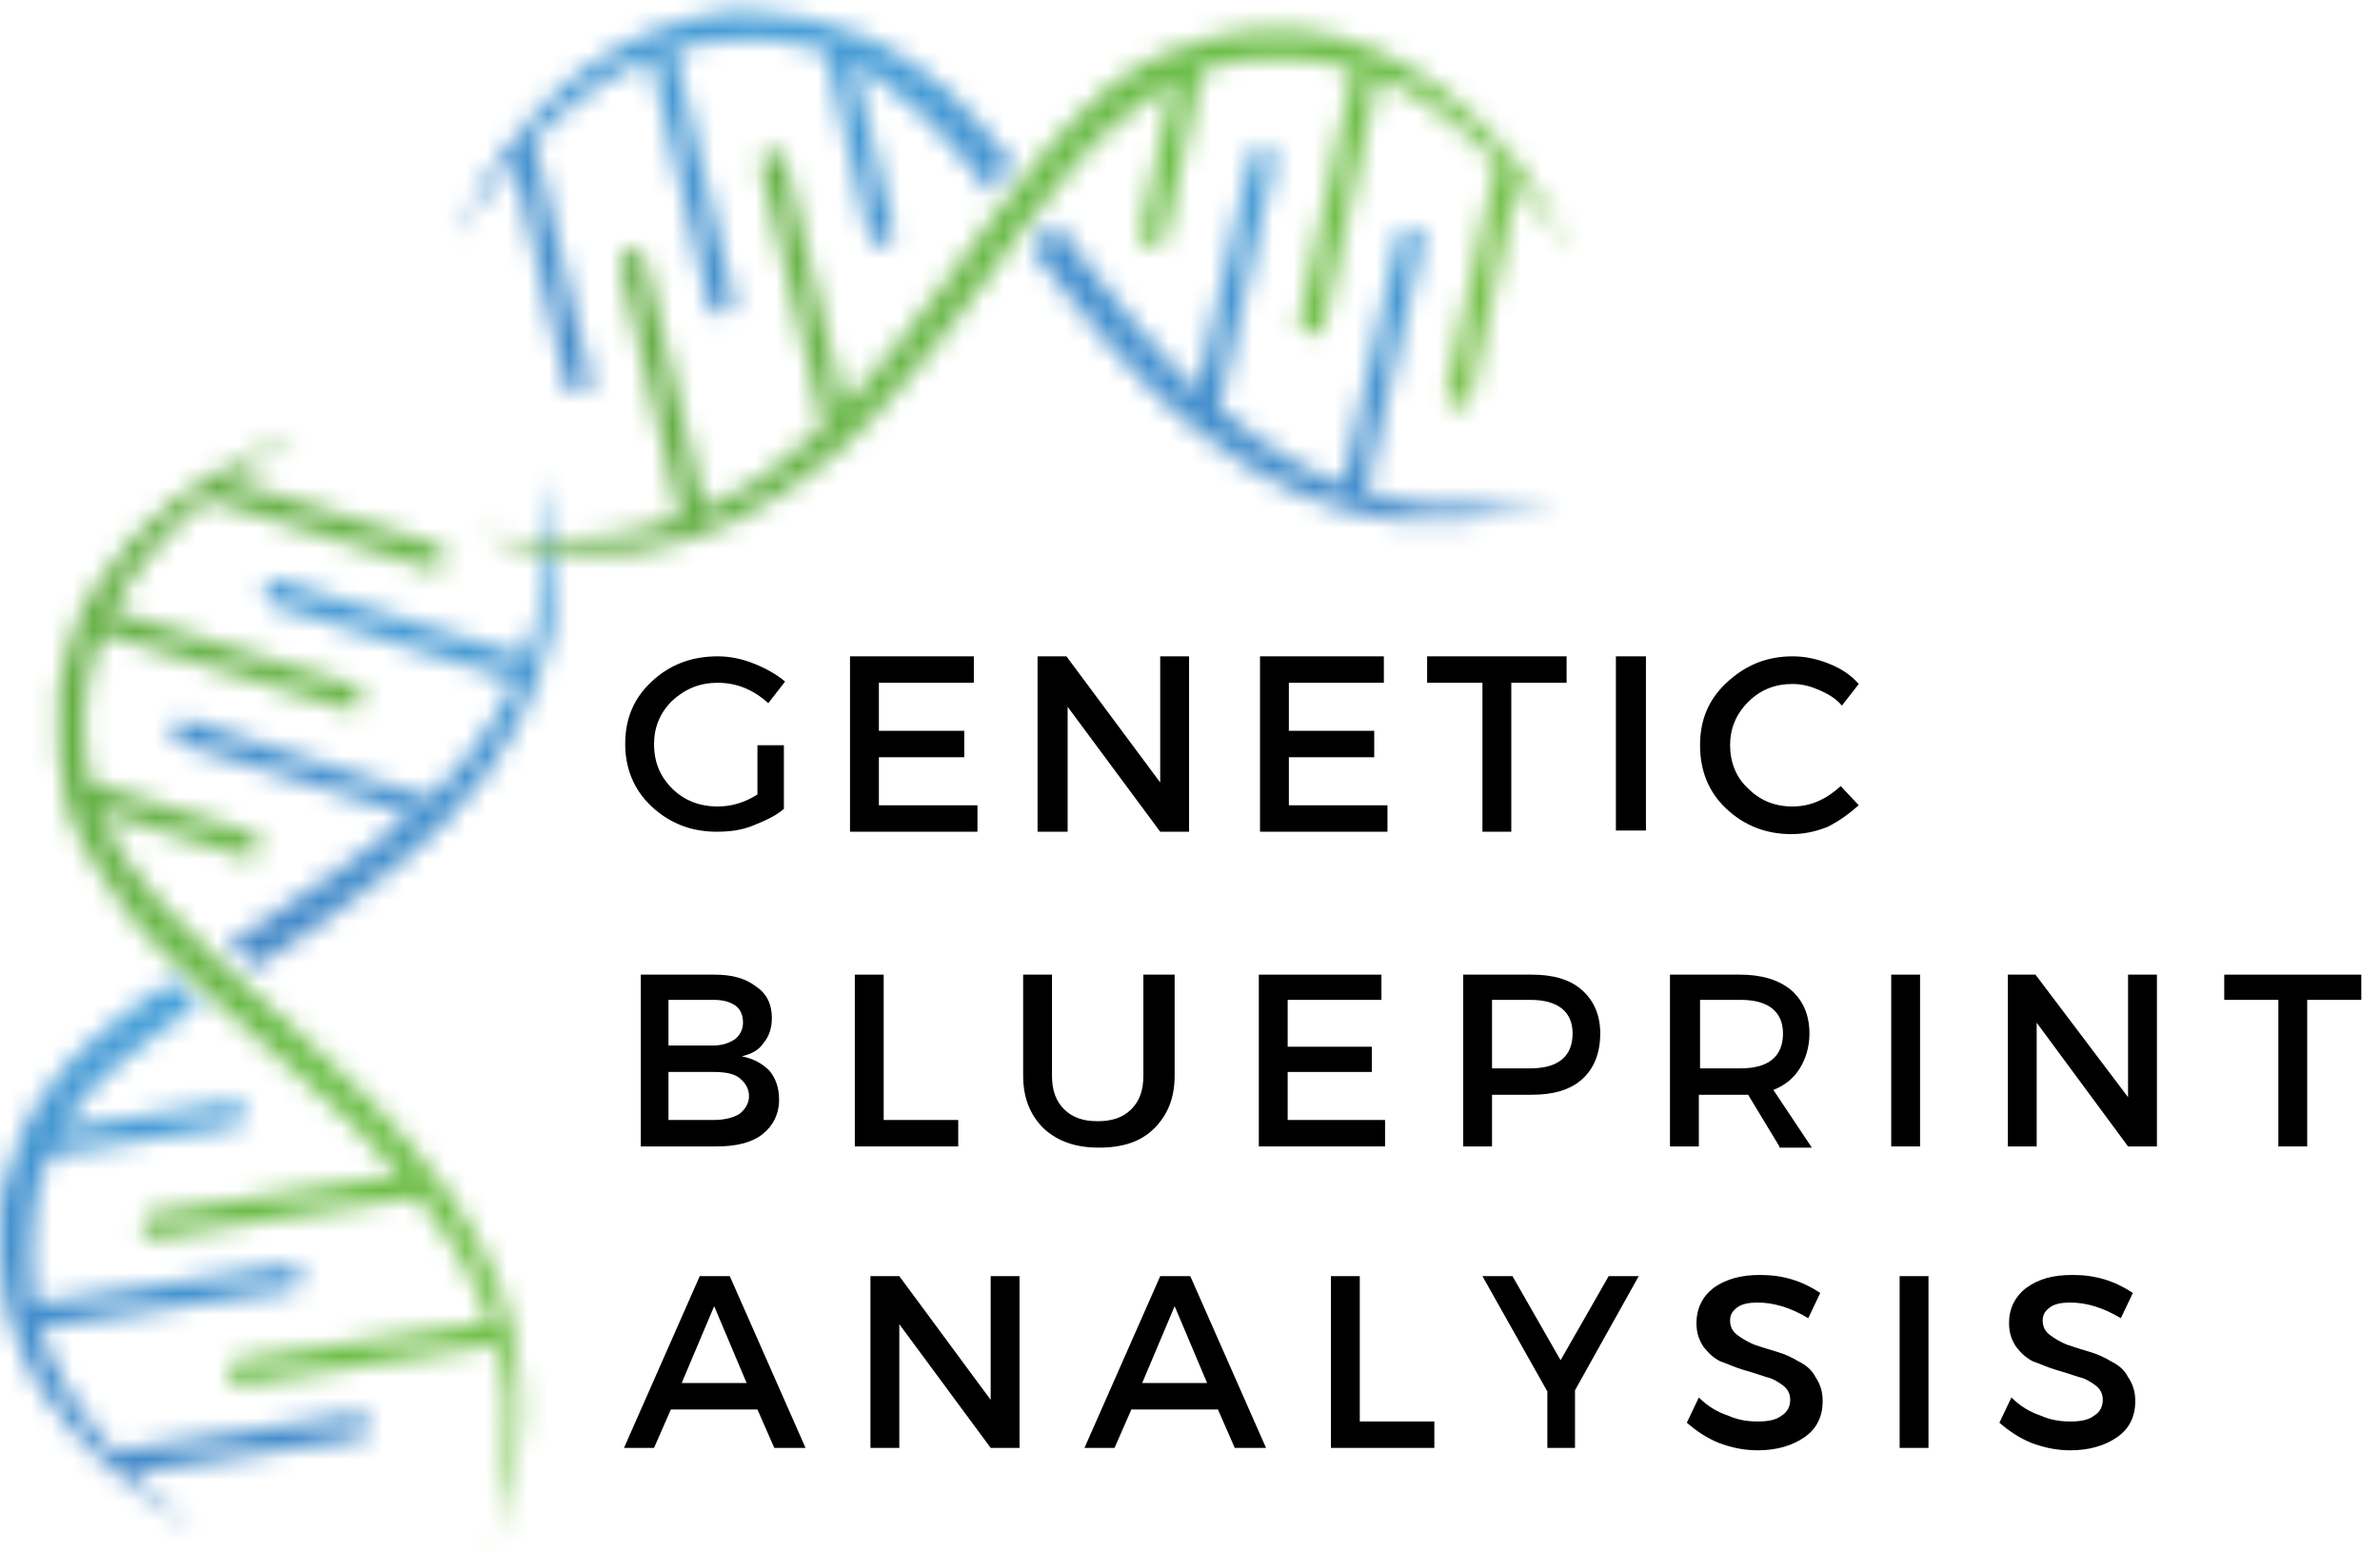 <svg xmlns="http://www.w3.org/2000/svg" width="115" height="75" viewBox="0 0 115 75" fill="none"><path d="M36.657 36.004H37.877V39.079C37.471 39.428 36.948 39.66 36.367 39.892C35.786 40.124 35.205 40.182 34.624 40.182C33.404 40.182 32.358 39.776 31.487 38.963C30.616 38.151 30.209 37.106 30.209 35.946C30.209 34.727 30.616 33.74 31.487 32.928C32.358 32.116 33.404 31.709 34.682 31.709C35.263 31.709 35.844 31.826 36.425 32.058C37.006 32.29 37.529 32.58 37.935 32.928L37.122 33.973C36.425 33.334 35.612 32.986 34.682 32.986C33.811 32.986 33.114 33.276 32.475 33.857C31.894 34.437 31.603 35.133 31.603 35.946C31.603 36.816 31.894 37.513 32.475 38.093C33.056 38.673 33.811 38.963 34.682 38.963C35.321 38.963 35.96 38.789 36.599 38.383V36.004H36.657Z" fill="black"></path><path d="M47.056 32.986H42.467V35.307H46.591V36.584H42.467V38.905H47.23V40.182H41.072V31.709H47.056V32.986Z" fill="black"></path><path d="M57.455 40.182H56.06L51.587 34.147V40.182H50.135V31.709H51.529L56.06 37.803V31.709H57.455V40.182Z" fill="black"></path><path d="M66.867 32.986H62.277V35.307H66.402V36.584H62.277V38.905H67.041V40.182H60.883V31.709H66.867V32.986Z" fill="black"></path><path d="M75.697 32.986H73.025V40.182H71.63V32.986H68.958V31.709H75.697V32.986Z" fill="black"></path><path d="M79.531 31.709H78.079V40.124H79.531V31.709Z" fill="black"></path><path d="M86.618 31.709C87.199 31.709 87.78 31.826 88.361 32.058C88.942 32.29 89.407 32.58 89.813 33.044L89 34.089C88.71 33.74 88.303 33.508 87.896 33.334C87.49 33.16 87.083 33.044 86.618 33.044C85.747 33.044 85.05 33.334 84.469 33.915C83.888 34.495 83.597 35.191 83.597 36.004C83.597 36.816 83.888 37.571 84.469 38.093C85.05 38.673 85.747 38.963 86.618 38.963C87.49 38.963 88.245 38.615 88.942 37.977L89.813 38.905C89.349 39.311 88.884 39.66 88.303 39.95C87.722 40.182 87.141 40.298 86.56 40.298C85.34 40.298 84.294 39.892 83.423 39.079C82.552 38.267 82.145 37.222 82.145 36.004C82.145 34.785 82.552 33.799 83.423 32.986C84.353 32.116 85.398 31.709 86.618 31.709Z" fill="black"></path><path d="M30.906 47.087H34.508C35.379 47.087 36.018 47.261 36.541 47.668C37.064 48.016 37.296 48.538 37.296 49.176C37.296 49.641 37.18 50.047 36.889 50.395C36.657 50.743 36.309 50.917 35.844 51.033C36.425 51.15 36.831 51.382 37.18 51.73C37.47 52.078 37.645 52.542 37.645 53.123C37.645 53.819 37.354 54.399 36.831 54.805C36.309 55.212 35.553 55.386 34.624 55.386H30.964V47.087H30.906ZM32.3 48.306V50.511H34.45C34.914 50.511 35.205 50.395 35.495 50.221C35.728 50.047 35.902 49.757 35.902 49.409C35.902 49.06 35.786 48.77 35.553 48.596C35.321 48.422 34.972 48.306 34.508 48.306H32.3ZM32.3 51.73V54.109H34.45C35.03 54.109 35.437 53.993 35.728 53.819C36.018 53.587 36.192 53.297 36.192 52.949C36.192 52.6 36.018 52.31 35.728 52.078C35.437 51.846 34.972 51.788 34.45 51.788H32.3V51.73Z" fill="black"></path><path d="M42.699 54.109H46.301V55.386H41.305V47.087H42.699V54.109Z" fill="black"></path><path d="M56.758 47.087V51.962C56.758 53.065 56.409 53.877 55.77 54.515C55.131 55.154 54.26 55.444 53.098 55.444C51.994 55.444 51.123 55.154 50.426 54.515C49.787 53.877 49.438 53.065 49.438 51.962V47.087H50.832V51.962C50.832 52.658 51.007 53.181 51.413 53.587C51.82 53.993 52.343 54.167 53.04 54.167C53.737 54.167 54.26 53.993 54.666 53.587C55.073 53.181 55.247 52.658 55.247 51.962V47.087H56.758Z" fill="black"></path><path d="M66.75 48.306H62.219V50.569H66.285V51.788H62.219V54.109H66.925V55.386H60.825V47.087H66.75V48.306Z" fill="black"></path><path d="M70.7 47.087H74.012C75.057 47.087 75.871 47.319 76.451 47.842C77.032 48.364 77.323 49.06 77.323 49.931C77.323 50.859 77.032 51.614 76.451 52.136C75.871 52.658 75.057 52.89 74.012 52.89H72.094V55.386H70.7V47.087ZM72.094 48.306V51.614H73.954C75.29 51.614 75.987 51.033 75.987 49.931C75.987 48.886 75.29 48.306 73.954 48.306H72.094Z" fill="black"></path><path d="M85.979 55.386L84.469 52.89C84.41 52.89 84.236 52.89 84.062 52.89H82.087V55.386H80.692V47.087H84.062C85.108 47.087 85.921 47.319 86.56 47.842C87.141 48.364 87.431 49.06 87.431 49.931C87.431 50.569 87.257 51.15 86.966 51.614C86.676 52.078 86.269 52.426 85.689 52.658L87.547 55.444H85.979V55.386ZM82.145 51.614H84.12C85.456 51.614 86.153 51.033 86.153 49.931C86.153 48.886 85.456 48.306 84.12 48.306H82.145V51.614Z" fill="black"></path><path d="M92.776 47.087H91.382V55.386H92.776V47.087Z" fill="black"></path><path d="M104.221 55.386H102.826L98.411 49.409V55.386H97.017V47.087H98.353L102.826 53.007V47.087H104.221V55.386Z" fill="black"></path><path d="M114.096 48.306H111.482V55.386H110.088V48.306H107.474V47.087H114.096V48.306Z" fill="black"></path><path d="M36.599 68.094H32.416L31.603 69.951H30.151L33.811 61.653H35.263L38.923 69.951H37.413L36.599 68.094ZM36.077 66.817L34.508 63.104L32.939 66.817H36.077Z" fill="black"></path><path d="M49.263 69.951H47.869L43.454 63.974V69.951H42.06V61.653H43.454L47.869 67.63V61.653H49.263V69.951Z" fill="black"></path><path d="M58.85 68.094H54.667L53.854 69.951H52.401L56.061 61.653H57.514L61.174 69.951H59.663L58.85 68.094ZM58.327 66.817L56.758 63.104L55.19 66.817H58.327Z" fill="black"></path><path d="M65.704 68.674H69.306V69.951H64.31V61.653H65.704V68.674Z" fill="black"></path><path d="M76.103 67.166V69.951H74.767V67.224L71.63 61.653H73.082L75.406 65.715L77.73 61.653H79.182L76.103 67.166Z" fill="black"></path><path d="M85.05 61.595C86.153 61.595 87.083 61.885 87.954 62.465L87.373 63.684C86.502 63.161 85.689 62.929 84.933 62.929C84.527 62.929 84.178 62.987 83.946 63.161C83.713 63.336 83.597 63.51 83.597 63.8C83.597 64.09 83.713 64.322 83.946 64.496C84.178 64.67 84.469 64.844 84.759 64.96C85.108 65.076 85.456 65.193 85.863 65.309C86.27 65.425 86.618 65.599 86.909 65.773C87.257 65.947 87.548 66.179 87.722 66.527C87.954 66.876 88.07 67.224 88.07 67.688C88.07 68.442 87.78 69.023 87.199 69.429C86.618 69.835 85.863 70.067 84.933 70.067C84.294 70.067 83.713 69.951 83.074 69.719C82.493 69.487 81.971 69.139 81.506 68.733L82.087 67.514C82.493 67.92 82.958 68.21 83.481 68.384C84.004 68.616 84.469 68.674 84.933 68.674C85.398 68.674 85.805 68.616 86.095 68.384C86.386 68.21 86.502 67.92 86.502 67.63C86.502 67.34 86.386 67.108 86.153 66.933C85.921 66.759 85.63 66.585 85.34 66.527C84.992 66.411 84.643 66.295 84.236 66.179C83.83 66.063 83.481 65.889 83.132 65.773C82.784 65.599 82.552 65.367 82.319 65.076C82.087 64.728 81.971 64.38 81.971 63.916C81.971 63.22 82.261 62.639 82.784 62.233C83.423 61.769 84.178 61.595 85.05 61.595Z" fill="black"></path><path d="M93.183 61.653H91.789V69.951H93.183V61.653Z" fill="black"></path><path d="M100.154 61.595C101.258 61.595 102.187 61.885 103.059 62.465L102.478 63.684C101.606 63.161 100.793 62.929 100.038 62.929C99.631 62.929 99.283 62.987 99.05 63.161C98.818 63.336 98.702 63.51 98.702 63.8C98.702 64.09 98.818 64.322 99.05 64.496C99.283 64.67 99.573 64.844 99.864 64.96C100.212 65.076 100.561 65.193 100.967 65.309C101.374 65.425 101.723 65.599 102.013 65.773C102.362 65.947 102.652 66.179 102.826 66.527C103.059 66.876 103.175 67.224 103.175 67.688C103.175 68.442 102.885 69.023 102.304 69.429C101.723 69.835 100.967 70.067 100.038 70.067C99.399 70.067 98.818 69.951 98.179 69.719C97.598 69.487 97.075 69.139 96.61 68.733L97.191 67.514C97.598 67.92 98.063 68.21 98.586 68.384C99.108 68.616 99.573 68.674 100.038 68.674C100.503 68.674 100.909 68.616 101.2 68.384C101.49 68.21 101.606 67.92 101.606 67.63C101.606 67.34 101.49 67.108 101.258 66.933C101.025 66.759 100.735 66.585 100.445 66.527C100.096 66.411 99.747 66.295 99.341 66.179C98.934 66.063 98.585 65.889 98.237 65.773C97.888 65.599 97.656 65.367 97.424 65.076C97.191 64.728 97.075 64.38 97.075 63.916C97.075 63.22 97.366 62.639 97.888 62.233C98.528 61.769 99.225 61.595 100.154 61.595Z" fill="black"></path><mask id="mask0_145_633" style="mask-type:luminance" maskUnits="userSpaceOnUse" x="2" y="20" width="24" height="55"><path d="M14.349 21.032C14.233 21.09 14.059 21.148 13.826 21.206C13.594 21.322 13.304 21.38 13.013 21.554C12.665 21.67 12.316 21.902 11.909 22.076C11.503 22.309 11.038 22.541 10.573 22.831C10.573 22.831 10.573 22.831 10.515 22.831C10.283 22.947 10.05 23.121 9.818 23.295C9.702 23.353 9.586 23.469 9.411 23.527C9.353 23.585 9.295 23.643 9.237 23.643C9.179 23.701 9.121 23.759 9.063 23.759C8.83 23.933 8.54 24.166 8.249 24.34C8.191 24.398 8.133 24.456 8.075 24.514C8.017 24.572 7.959 24.63 7.901 24.688C7.785 24.804 7.61 24.92 7.494 25.036C7.204 25.268 6.971 25.558 6.681 25.79C6.565 25.907 6.39 26.081 6.274 26.197C6.216 26.255 6.158 26.313 6.1 26.429C6.042 26.487 5.984 26.603 5.926 26.661C5.693 26.951 5.403 27.299 5.17 27.647C5.112 27.705 5.112 27.705 5.054 27.763C4.996 27.822 4.996 27.88 4.938 27.88C4.88 27.995 4.822 28.054 4.764 28.17C4.648 28.344 4.531 28.518 4.415 28.75C4.299 28.924 4.183 29.156 4.067 29.33C4.009 29.446 3.95 29.504 3.892 29.62C3.892 29.678 3.834 29.736 3.834 29.794C3.834 29.852 3.776 29.91 3.776 29.969C3.776 30.027 3.718 30.085 3.718 30.143C3.718 30.201 3.66 30.259 3.66 30.317C3.602 30.433 3.544 30.549 3.544 30.665C3.486 30.781 3.486 30.897 3.428 31.013C3.428 31.071 3.37 31.129 3.37 31.187C3.37 31.245 3.311 31.303 3.311 31.303C3.137 31.767 3.021 32.232 2.963 32.696C2.963 32.812 2.905 32.928 2.905 33.044C2.905 33.16 2.847 33.276 2.847 33.392C2.847 33.45 2.847 33.508 2.847 33.566C2.847 33.624 2.847 33.682 2.847 33.74C2.847 33.799 2.847 33.857 2.847 33.915V34.031C2.847 34.089 2.847 34.089 2.847 34.147C2.847 34.263 2.847 34.379 2.847 34.495C2.847 34.553 2.847 34.611 2.847 34.669C2.847 34.727 2.847 34.785 2.847 34.843C2.847 34.901 2.847 34.959 2.847 35.017C2.847 35.017 2.847 35.017 2.847 35.075C2.847 35.133 2.847 35.191 2.847 35.249C2.847 35.365 2.847 35.481 2.847 35.656C2.847 35.772 2.847 35.888 2.847 36.062C2.847 36.12 2.847 36.178 2.847 36.236C2.847 36.294 2.847 36.352 2.847 36.41C2.847 36.526 2.847 36.642 2.905 36.816C2.905 36.932 2.963 37.048 2.963 37.222C2.963 37.28 2.963 37.338 2.963 37.397C2.963 37.455 2.963 37.513 3.021 37.571C3.021 37.687 3.079 37.803 3.079 37.977C3.079 38.093 3.137 38.209 3.137 38.325L3.079 38.441H3.137C3.137 38.499 3.195 38.615 3.195 38.673C3.253 38.789 3.253 38.905 3.311 39.079V39.137C3.311 39.137 3.311 39.137 3.311 39.195L3.37 39.312L3.486 39.66C3.486 39.66 3.486 39.718 3.544 39.776L3.602 39.892C3.66 40.008 3.718 40.182 3.776 40.298C3.834 40.414 3.892 40.53 3.95 40.646L4.009 40.762C4.009 40.82 4.009 40.82 4.067 40.878L4.183 41.052C4.299 41.285 4.415 41.517 4.59 41.749C4.648 41.865 4.706 41.981 4.822 42.097C4.88 42.155 4.88 42.213 4.938 42.271L5.054 42.445C5.112 42.561 5.229 42.677 5.287 42.793C5.345 42.909 5.461 43.025 5.519 43.141C5.577 43.258 5.693 43.374 5.751 43.49L5.868 43.664C5.926 43.722 5.926 43.78 5.984 43.838C6.158 44.07 6.332 44.244 6.507 44.476C6.855 44.882 7.204 45.289 7.552 45.637C8.308 46.391 9.063 47.145 9.818 47.842C11.386 49.235 12.955 50.627 14.466 51.962C15.976 53.297 17.428 54.69 18.706 56.082C18.939 56.314 19.113 56.546 19.345 56.779L7.32 58.636C7.029 58.694 6.855 58.926 6.855 59.216C6.855 59.216 6.855 59.274 6.855 59.332C6.913 59.622 7.204 59.854 7.494 59.796L20.217 57.823C20.914 58.694 21.495 59.564 22.076 60.434C22.541 61.189 22.889 61.943 23.238 62.698C23.412 63.104 23.586 63.51 23.702 63.858L11.503 65.715C11.212 65.773 11.038 66.005 11.038 66.296C11.038 66.354 11.038 66.354 11.038 66.412C11.096 66.702 11.386 66.934 11.677 66.876L24.051 64.961C24.225 65.657 24.4 66.354 24.458 66.992C24.458 67.166 24.516 67.34 24.516 67.514C24.516 67.572 24.516 67.572 24.516 67.63C24.516 67.688 24.516 67.688 24.516 67.746C24.516 67.804 24.516 67.92 24.516 67.978C24.516 68.036 24.516 68.153 24.516 68.21C24.516 68.269 24.516 68.269 24.516 68.327C24.516 68.385 24.516 68.385 24.516 68.443C24.516 68.617 24.516 68.733 24.516 68.907C24.516 69.139 24.516 69.313 24.516 69.545C24.516 70.532 24.458 71.402 24.341 72.157C24.341 72.215 24.341 72.273 24.341 72.331C24.341 72.389 24.341 72.447 24.341 72.505C24.341 72.621 24.283 72.737 24.283 72.795C24.225 72.969 24.225 73.201 24.167 73.375C24.109 73.549 24.109 73.723 24.051 73.84C24.051 73.897 24.051 73.956 23.993 74.072C23.993 74.13 23.935 74.188 23.935 74.246C23.819 74.71 23.761 75 23.761 75C23.761 75 23.877 74.768 23.993 74.304C23.993 74.246 24.051 74.188 24.051 74.13C24.051 74.072 24.109 74.014 24.109 73.897C24.167 73.781 24.225 73.607 24.283 73.433C24.341 73.259 24.4 73.085 24.458 72.853C24.458 72.737 24.516 72.679 24.516 72.563C24.516 72.505 24.516 72.447 24.574 72.389C24.574 72.331 24.574 72.273 24.632 72.215C24.69 71.983 24.748 71.75 24.806 71.518C24.864 71.286 24.922 70.996 24.922 70.706C24.98 70.416 24.98 70.126 25.039 69.835C25.039 69.661 25.039 69.545 25.097 69.371C25.097 69.197 25.155 69.081 25.155 68.907C25.155 68.733 25.155 68.559 25.155 68.443C25.155 68.385 25.155 68.385 25.155 68.327C25.155 68.269 25.155 68.269 25.155 68.21V67.978V67.746C25.155 67.688 25.155 67.63 25.155 67.63C25.155 67.572 25.155 67.514 25.155 67.514C25.155 67.34 25.155 67.166 25.155 66.992C25.097 66.237 24.98 65.483 24.864 64.729C24.69 63.916 24.458 63.104 24.167 62.291C23.877 61.479 23.47 60.667 23.063 59.854C22.599 59.042 22.134 58.229 21.553 57.475C21.495 57.359 21.437 57.301 21.321 57.185C21.262 57.127 21.262 57.069 21.204 57.011C21.146 56.953 21.146 56.895 21.088 56.895C21.03 56.779 20.914 56.721 20.856 56.605L20.74 56.488L20.623 56.314C20.333 55.908 19.984 55.56 19.694 55.154C18.416 53.645 16.905 52.194 15.395 50.801C13.884 49.409 12.316 48.016 10.806 46.623C10.05 45.927 9.295 45.23 8.598 44.476C8.249 44.128 7.901 43.722 7.552 43.374C7.378 43.2 7.204 42.967 7.088 42.793C7.029 42.677 6.913 42.619 6.855 42.503C6.797 42.387 6.681 42.329 6.623 42.213C6.565 42.097 6.449 42.039 6.39 41.923C6.332 41.807 6.274 41.749 6.158 41.633L6.042 41.459C5.984 41.401 5.926 41.343 5.926 41.226C5.868 41.168 5.809 41.052 5.751 40.994C5.635 40.762 5.519 40.588 5.403 40.356L5.345 40.182C5.345 40.182 5.345 40.124 5.287 40.124L5.229 40.066C5.17 39.95 5.112 39.834 5.054 39.776C4.996 39.66 4.996 39.602 4.938 39.486L4.88 39.428C4.88 39.428 4.88 39.37 4.822 39.37L4.764 39.195L11.851 41.401C12.142 41.517 12.49 41.343 12.548 40.994C12.548 40.936 12.548 40.878 12.548 40.82C12.548 40.588 12.374 40.356 12.142 40.24L4.357 37.803C4.357 37.687 4.299 37.571 4.299 37.455C4.299 37.396 4.299 37.338 4.241 37.28C4.241 37.222 4.241 37.164 4.241 37.106C4.241 36.99 4.183 36.874 4.183 36.758C4.183 36.642 4.183 36.526 4.125 36.41C4.125 36.352 4.125 36.352 4.125 36.294C4.125 36.236 4.125 36.12 4.125 36.062C4.125 35.946 4.125 35.83 4.067 35.714C4.067 35.481 4.067 35.249 4.067 35.017V34.843V34.785V34.727C4.067 34.611 4.067 34.495 4.067 34.379C4.125 33.508 4.241 32.638 4.473 31.826C4.473 31.767 4.473 31.767 4.531 31.709C4.531 31.651 4.59 31.593 4.59 31.535C4.648 31.419 4.648 31.303 4.706 31.245C4.764 31.129 4.764 31.071 4.822 30.955C4.822 30.897 4.88 30.839 4.88 30.839C4.938 30.781 4.938 30.665 4.996 30.607L16.789 34.263C17.08 34.379 17.428 34.205 17.486 33.857C17.486 33.799 17.486 33.74 17.486 33.682C17.486 33.45 17.312 33.218 17.08 33.102L5.403 29.504C5.519 29.33 5.577 29.156 5.693 28.982C5.751 28.924 5.809 28.808 5.868 28.75C5.868 28.692 5.926 28.692 5.926 28.634C5.926 28.576 5.984 28.576 5.984 28.518C6.216 28.17 6.39 27.88 6.623 27.589C6.681 27.531 6.739 27.415 6.797 27.357C6.855 27.299 6.913 27.183 6.971 27.125C7.088 26.951 7.204 26.835 7.32 26.719C7.552 26.429 7.785 26.197 8.017 25.907C8.482 25.384 9.005 24.978 9.469 24.514C9.644 24.34 9.818 24.224 9.992 24.108L20.798 27.473C21.088 27.589 21.437 27.415 21.495 27.067C21.495 27.009 21.495 26.951 21.495 26.893C21.495 26.661 21.321 26.429 21.088 26.313L11.038 23.179C11.386 22.947 11.677 22.715 11.967 22.541C12.142 22.425 12.316 22.309 12.49 22.192C12.665 22.076 12.839 21.96 12.955 21.902C13.245 21.728 13.536 21.554 13.71 21.438C14.059 21.206 14.233 21.09 14.349 21.032C14.466 20.974 14.524 20.974 14.524 20.974C14.524 20.974 14.466 20.974 14.349 21.032Z" fill="white"></path></mask><g mask="url(#mask0_145_633)"><path d="M7.32 11.805L-19.287 63.568L20.275 84.053L46.94 32.29L7.32 11.805Z" fill="url(#paint0_radial_145_633)"></path></g><mask id="mask1_145_633" style="mask-type:luminance" maskUnits="userSpaceOnUse" x="8" y="22" width="19" height="25"><path d="M26.549 23.179C26.549 23.237 26.549 23.295 26.549 23.353C26.549 23.411 26.549 23.469 26.549 23.585C26.549 23.759 26.549 23.875 26.549 24.049C26.549 24.165 26.549 24.281 26.549 24.456C26.549 24.514 26.549 24.572 26.549 24.63C26.549 24.746 26.549 24.862 26.549 24.92V25.094C26.549 25.152 26.549 25.21 26.549 25.268C26.549 26.196 26.491 27.299 26.258 28.518C26.258 28.692 26.2 28.808 26.142 28.982C26.142 29.04 26.142 29.04 26.142 29.098C26.142 29.156 26.142 29.156 26.142 29.214C26.142 29.272 26.084 29.388 26.084 29.446C26.084 29.504 26.026 29.62 26.026 29.678C26.026 29.736 26.026 29.736 25.968 29.794C25.968 29.852 25.968 29.852 25.91 29.91C25.852 30.084 25.793 30.259 25.793 30.433C25.677 30.839 25.503 31.245 25.329 31.709L13.477 28.053C13.187 27.937 12.838 28.111 12.78 28.46C12.78 28.518 12.78 28.576 12.78 28.634C12.78 28.866 12.955 29.098 13.187 29.214L24.922 32.87C24.632 33.45 24.341 34.089 23.934 34.669C23.528 35.365 23.005 36.062 22.482 36.7C21.959 37.338 21.378 37.919 20.797 38.557L9.062 34.785C8.772 34.669 8.423 34.843 8.365 35.191C8.365 35.249 8.365 35.307 8.365 35.365C8.365 35.597 8.54 35.829 8.772 35.946L19.81 39.369C19.403 39.717 18.996 40.066 18.532 40.414C17.021 41.632 15.395 42.735 13.71 43.838C12.838 44.418 11.967 44.998 11.038 45.578C11.444 45.985 11.909 46.333 12.316 46.739C13.071 46.217 13.826 45.753 14.581 45.23C16.266 44.07 17.951 42.851 19.461 41.574C19.81 41.226 20.216 40.936 20.565 40.588L20.855 40.356C20.913 40.298 21.03 40.182 21.088 40.124C21.146 40.066 21.204 40.066 21.204 40.008C21.262 39.95 21.262 39.892 21.32 39.892C21.378 39.776 21.494 39.717 21.553 39.659C22.192 38.963 22.831 38.267 23.412 37.512C23.934 36.758 24.457 36.004 24.864 35.249C25.271 34.495 25.619 33.74 25.91 32.986C26.2 32.231 26.374 31.477 26.549 30.781C26.607 30.607 26.607 30.433 26.665 30.259C26.665 30.201 26.665 30.142 26.665 30.142C26.665 30.084 26.665 30.026 26.665 30.026C26.665 29.91 26.665 29.852 26.723 29.794C26.723 29.678 26.723 29.62 26.781 29.562C26.781 29.504 26.781 29.504 26.781 29.446C26.781 29.388 26.781 29.388 26.781 29.33C26.781 29.156 26.839 28.982 26.839 28.866C26.839 28.692 26.839 28.518 26.897 28.401C26.897 28.227 26.897 28.111 26.955 27.937C26.955 27.647 26.955 27.357 26.955 27.067C26.955 26.777 26.955 26.545 26.955 26.254C26.955 26.022 26.897 25.732 26.897 25.558C26.897 25.5 26.897 25.442 26.897 25.384C26.897 25.326 26.897 25.268 26.897 25.21C26.897 25.094 26.897 24.978 26.839 24.92C26.839 24.746 26.781 24.514 26.781 24.339C26.723 24.165 26.723 23.991 26.723 23.875C26.723 23.817 26.723 23.701 26.665 23.643C26.665 23.585 26.665 23.527 26.607 23.469C26.491 23.005 26.433 22.715 26.433 22.715C26.433 22.715 26.491 22.657 26.549 23.179Z" fill="white"></path></mask><g mask="url(#mask1_145_633)"><path d="M17.602 13.024L-3.776 34.669L17.718 56.082L39.097 34.437L17.602 13.024Z" fill="url(#paint1_radial_145_633)"></path></g><mask id="mask2_145_633" style="mask-type:luminance" maskUnits="userSpaceOnUse" x="0" y="47" width="18" height="28"><path d="M5.926 49.06C5.519 49.409 5.112 49.699 4.706 50.047C4.531 50.221 4.299 50.395 4.125 50.569C4.067 50.627 4.008 50.685 4.008 50.685L3.892 50.801C3.776 50.917 3.718 50.975 3.602 51.092C3.486 51.208 3.428 51.266 3.311 51.382C3.195 51.498 3.137 51.556 3.021 51.672L2.905 51.846C2.847 51.904 2.789 51.962 2.789 52.02C2.73 52.136 2.614 52.252 2.556 52.31C2.382 52.542 2.208 52.716 2.091 52.949L1.975 53.123L1.917 53.181L1.859 53.297C1.801 53.413 1.743 53.529 1.627 53.645C1.569 53.761 1.51 53.877 1.394 53.993L1.336 54.109C1.336 54.167 1.278 54.167 1.278 54.225L1.22 54.399L1.162 54.573L1.104 54.631C1.104 54.689 1.104 54.631 1.104 54.689V54.748C1.046 54.864 0.988 54.98 0.93 55.096C0.871 55.212 0.813 55.328 0.813 55.444C0.755 55.56 0.697 55.676 0.697 55.792C0.639 55.908 0.639 56.024 0.581 56.14C0.581 56.198 0.523 56.256 0.523 56.314C0.523 56.372 0.465 56.43 0.465 56.488C0.407 56.604 0.407 56.721 0.349 56.837C0.29 56.953 0.29 57.069 0.232 57.185C0.232 57.243 0.174 57.301 0.174 57.359C0.174 57.417 0.174 57.475 0.116 57.533C0.116 57.649 0.058 57.765 0.058 57.881C0.058 57.997 0 58.113 0 58.287C0 58.345 0 58.403 0 58.461C0 58.519 0 58.578 0 58.636C0 58.694 0 58.752 0 58.81C0 58.868 0 58.926 0 58.984C0 59.1 0 59.216 0 59.332C0 59.39 0 59.39 0 59.448V59.564C0 59.622 0 59.68 0 59.738C0 59.796 0 59.854 0 59.912C0 59.97 0 59.97 0 60.028C0 60.086 0 60.086 0 60.144C0 60.26 0 60.376 0 60.492C0 60.608 0 60.725 0 60.841C0.058 61.305 0.058 61.827 0.174 62.291C0.174 62.349 0.174 62.407 0.174 62.407C0.174 62.465 0.174 62.523 0.232 62.582C0.232 62.698 0.29 62.814 0.29 62.93C0.349 63.046 0.349 63.162 0.349 63.278C0.349 63.336 0.407 63.394 0.407 63.452C0.407 63.51 0.465 63.568 0.465 63.626C0.465 63.684 0.523 63.742 0.523 63.8C0.523 63.858 0.581 63.916 0.581 63.974C0.639 64.09 0.639 64.206 0.697 64.323C0.755 64.555 0.871 64.729 0.93 64.961C0.988 65.135 1.104 65.367 1.162 65.541C1.22 65.657 1.278 65.715 1.278 65.831C1.278 65.889 1.336 65.947 1.336 65.947C1.336 66.005 1.394 66.063 1.394 66.063C1.569 66.412 1.801 66.818 2.033 67.166C2.091 67.224 2.149 67.34 2.208 67.398C2.266 67.456 2.324 67.572 2.382 67.63C2.498 67.804 2.614 67.978 2.73 68.094C2.963 68.385 3.195 68.675 3.428 68.965C3.544 69.081 3.66 69.255 3.776 69.371C3.834 69.429 3.892 69.487 3.95 69.545C4.008 69.603 4.067 69.661 4.125 69.719C4.299 69.951 4.531 70.126 4.706 70.3L4.822 70.416C4.938 70.532 5.054 70.648 5.17 70.764C5.287 70.88 5.403 70.996 5.519 71.054C5.635 71.112 5.693 71.228 5.809 71.286C5.926 71.402 6.042 71.518 6.158 71.576C6.565 71.924 6.971 72.215 7.378 72.505C7.726 72.795 8.075 73.027 8.366 73.201C8.656 73.375 8.946 73.549 9.121 73.665C9.353 73.781 9.527 73.897 9.586 73.956C9.702 74.013 9.76 74.072 9.76 74.072C9.76 74.072 9.702 74.013 9.586 73.956C9.469 73.897 9.353 73.781 9.121 73.607C8.946 73.433 8.714 73.259 8.424 73.027C8.307 72.911 8.133 72.795 8.017 72.679C7.843 72.563 7.726 72.389 7.552 72.273C7.204 71.983 6.797 71.576 6.39 71.17L17.37 69.487C17.661 69.429 17.835 69.197 17.835 68.907C17.835 68.849 17.835 68.849 17.835 68.791C17.777 68.501 17.486 68.269 17.196 68.327L5.461 70.126C5.403 70.067 5.345 70.009 5.287 69.893C4.88 69.429 4.473 68.907 4.067 68.327C3.892 68.036 3.66 67.746 3.486 67.456C3.369 67.282 3.311 67.166 3.195 66.992C3.137 66.934 3.079 66.818 3.079 66.76C3.021 66.702 2.963 66.586 2.963 66.528C2.789 66.179 2.614 65.831 2.44 65.483C2.44 65.425 2.382 65.367 2.382 65.367C2.382 65.309 2.324 65.251 2.324 65.251C2.266 65.135 2.266 65.077 2.208 64.961C2.149 64.787 2.091 64.613 2.033 64.38C2.033 64.323 1.975 64.206 1.975 64.148L14.117 62.291C14.407 62.233 14.582 62.001 14.582 61.711C14.582 61.653 14.582 61.653 14.582 61.595C14.524 61.305 14.233 61.073 13.943 61.131L1.685 62.988C1.685 62.93 1.685 62.872 1.685 62.872C1.685 62.756 1.627 62.698 1.627 62.582C1.627 62.465 1.569 62.349 1.569 62.233C1.569 62.175 1.569 62.117 1.569 62.059C1.569 62.001 1.569 61.943 1.569 61.943C1.51 61.479 1.51 61.015 1.51 60.55C1.51 60.144 1.51 59.738 1.569 59.332C1.569 59.216 1.569 59.1 1.627 58.984C1.627 58.926 1.627 58.868 1.627 58.81C1.627 58.752 1.627 58.694 1.627 58.636C1.685 58.403 1.685 58.171 1.743 57.997C1.743 57.881 1.801 57.765 1.801 57.649C1.801 57.591 1.859 57.475 1.859 57.417V57.359C1.917 57.243 1.917 57.127 1.975 57.011C2.033 56.895 2.033 56.779 2.091 56.663C2.091 56.604 2.149 56.546 2.149 56.488C2.149 56.43 2.208 56.372 2.208 56.314C2.266 56.198 2.266 56.082 2.324 55.966C2.324 55.908 2.382 55.85 2.382 55.792L11.386 54.399C11.677 54.341 11.851 54.109 11.851 53.819C11.851 53.761 11.851 53.761 11.851 53.703C11.793 53.413 11.503 53.181 11.212 53.239L2.963 54.515C2.963 54.457 3.021 54.457 3.021 54.457L3.079 54.399C3.137 54.283 3.195 54.225 3.253 54.109C3.311 53.993 3.369 53.935 3.428 53.819L3.486 53.761L3.544 53.703L3.66 53.587C3.776 53.413 3.95 53.181 4.125 53.007C4.183 52.949 4.241 52.891 4.299 52.774C4.357 52.716 4.415 52.658 4.473 52.6L4.589 52.484C4.648 52.368 4.764 52.31 4.822 52.194L5.054 51.962C5.112 51.846 5.228 51.788 5.345 51.73C5.461 51.672 5.519 51.556 5.635 51.498C5.809 51.324 5.984 51.15 6.216 51.033C6.623 50.685 6.971 50.395 7.378 50.105C8.133 49.525 8.888 49.002 9.644 48.48C9.353 48.248 9.121 48.016 8.83 47.784C8.656 47.61 8.482 47.494 8.366 47.32C7.262 48.074 6.565 48.538 5.926 49.06Z" fill="white"></path></mask><g mask="url(#mask2_145_633)"><path d="M8.598 38.615L-13.652 61.131L8.714 83.414L30.964 60.899L8.598 38.615Z" fill="url(#paint2_radial_145_633)"></path></g><mask id="mask3_145_633" style="mask-type:luminance" maskUnits="userSpaceOnUse" x="22" y="1" width="54" height="26"><path d="M61.696 1.476C61.579 1.476 61.463 1.476 61.347 1.476C61.289 1.476 61.231 1.476 61.173 1.476C61.114 1.476 61.056 1.476 60.998 1.476C60.94 1.476 60.882 1.476 60.824 1.476C60.766 1.476 60.708 1.476 60.65 1.476C60.534 1.476 60.417 1.476 60.301 1.534C60.185 1.534 60.069 1.592 59.895 1.592C59.837 1.592 59.778 1.592 59.72 1.592C59.662 1.592 59.604 1.592 59.546 1.65C59.43 1.65 59.314 1.708 59.139 1.708C59.023 1.766 58.907 1.766 58.791 1.766C58.733 1.766 58.675 1.824 58.617 1.824C58.558 1.824 58.5 1.882 58.442 1.882C58.326 1.94 58.21 1.94 58.094 1.998C57.977 2.056 57.861 2.056 57.745 2.114H57.629V2.172C57.571 2.172 57.455 2.23 57.397 2.23C57.28 2.288 57.164 2.346 57.048 2.346H56.99C56.99 2.346 56.99 2.346 56.932 2.346L56.816 2.404L56.641 2.462L56.467 2.52C56.467 2.52 56.409 2.52 56.351 2.578L56.235 2.636C56.118 2.694 56.002 2.752 55.828 2.81C55.712 2.868 55.596 2.926 55.479 2.984L55.363 3.042C55.305 3.042 55.305 3.1 55.247 3.1L55.073 3.216C54.84 3.333 54.608 3.507 54.376 3.681C54.259 3.739 54.143 3.855 54.027 3.913C53.969 3.971 53.911 3.971 53.853 4.029L53.678 4.145C53.562 4.203 53.446 4.319 53.388 4.377C53.272 4.493 53.214 4.551 53.098 4.667C52.981 4.725 52.923 4.841 52.807 4.957L52.633 5.073C52.575 5.131 52.517 5.19 52.517 5.19C52.342 5.364 52.11 5.538 51.936 5.77C51.529 6.176 51.181 6.524 50.832 6.93C50.135 7.743 49.496 8.555 48.857 9.368C47.579 11.051 46.359 12.733 45.139 14.358C43.919 15.983 42.699 17.55 41.421 18.943C41.188 19.175 41.014 19.407 40.782 19.639L37.935 7.743C37.877 7.453 37.528 7.221 37.238 7.337C36.947 7.395 36.773 7.627 36.773 7.917C36.773 7.975 36.773 7.975 36.773 8.033L39.794 20.626C38.981 21.38 38.167 22.076 37.354 22.657C36.657 23.179 35.96 23.643 35.205 23.991C34.798 24.224 34.449 24.398 34.043 24.572L31.138 12.501C31.08 12.211 30.731 11.979 30.441 12.095C30.15 12.153 29.976 12.385 29.976 12.675C29.976 12.733 29.976 12.733 29.976 12.791L32.881 25.036C32.184 25.268 31.545 25.5 30.906 25.616C30.731 25.674 30.557 25.674 30.383 25.732C30.325 25.732 30.325 25.732 30.267 25.732C30.209 25.732 30.209 25.732 30.15 25.732C30.092 25.732 29.976 25.732 29.918 25.79C29.86 25.79 29.744 25.79 29.686 25.848C29.628 25.848 29.628 25.848 29.57 25.848C29.511 25.848 29.511 25.848 29.453 25.848C29.279 25.848 29.163 25.906 28.988 25.906C27.769 26.08 26.665 26.08 25.735 26.022C25.677 26.022 25.619 26.022 25.561 26.022C25.503 26.022 25.445 26.022 25.387 26.022C25.27 26.022 25.154 26.022 25.096 26.022C24.922 26.022 24.69 26.022 24.515 25.964C24.341 25.964 24.167 25.906 24.051 25.906C23.992 25.906 23.876 25.906 23.818 25.906C23.76 25.906 23.702 25.906 23.644 25.906C23.179 25.848 22.889 25.79 22.889 25.79C22.889 25.79 23.121 25.848 23.586 25.964C23.644 25.964 23.702 26.022 23.76 26.022C23.818 26.022 23.876 26.08 23.992 26.08C24.109 26.139 24.283 26.139 24.457 26.197C24.631 26.255 24.806 26.255 25.038 26.313C25.154 26.313 25.212 26.371 25.329 26.371C25.387 26.371 25.445 26.371 25.503 26.429C25.561 26.429 25.619 26.429 25.677 26.429C25.91 26.487 26.142 26.487 26.374 26.545C26.607 26.545 26.897 26.603 27.188 26.603C27.478 26.603 27.769 26.661 28.059 26.661C28.233 26.661 28.349 26.661 28.524 26.661C28.698 26.661 28.814 26.661 28.988 26.661C29.163 26.661 29.337 26.661 29.453 26.661C29.511 26.661 29.511 26.661 29.57 26.661C29.628 26.661 29.628 26.661 29.686 26.661C29.744 26.661 29.86 26.661 29.918 26.661C29.976 26.661 30.092 26.661 30.15 26.661C30.209 26.661 30.267 26.661 30.267 26.661C30.325 26.661 30.383 26.661 30.383 26.661C30.557 26.661 30.731 26.603 30.906 26.603C31.603 26.487 32.358 26.313 33.171 26.08C33.926 25.848 34.74 25.558 35.495 25.152C36.25 24.804 37.064 24.34 37.819 23.817C38.574 23.295 39.329 22.715 40.084 22.134C40.201 22.076 40.259 21.96 40.375 21.902C40.433 21.844 40.491 21.844 40.491 21.786C40.549 21.728 40.607 21.728 40.607 21.67C40.724 21.612 40.782 21.496 40.898 21.438L41.014 21.322L41.13 21.206C41.479 20.858 41.827 20.509 42.176 20.161C43.57 18.711 44.848 17.144 46.126 15.519C47.404 13.894 48.624 12.211 49.844 10.528C50.483 9.716 51.122 8.903 51.761 8.149C52.11 7.743 52.4 7.395 52.749 7.046C52.923 6.872 53.098 6.698 53.272 6.524C53.33 6.408 53.446 6.35 53.562 6.292C53.678 6.234 53.737 6.118 53.853 6.06L54.143 5.828C54.259 5.77 54.318 5.654 54.434 5.596L54.55 5.48C54.608 5.422 54.666 5.364 54.724 5.306C54.782 5.248 54.84 5.19 54.957 5.131C55.131 5.015 55.363 4.841 55.538 4.725L55.712 4.609L55.77 4.551L55.828 4.493C55.944 4.435 56.002 4.377 56.118 4.319C56.235 4.261 56.293 4.203 56.409 4.145L56.467 4.087C56.467 4.087 56.525 4.087 56.525 4.029L56.699 3.971L55.131 11.225C55.131 11.283 55.131 11.341 55.131 11.341C55.131 11.631 55.305 11.863 55.596 11.921C55.886 11.979 56.235 11.805 56.293 11.457L58.036 3.449C58.152 3.391 58.268 3.391 58.384 3.333C58.442 3.333 58.5 3.275 58.558 3.275C58.617 3.275 58.675 3.275 58.733 3.216C58.849 3.158 58.965 3.158 59.081 3.1C59.197 3.1 59.314 3.042 59.43 3.042C59.488 3.042 59.488 3.042 59.546 3.042C59.604 3.042 59.72 2.984 59.778 2.984C59.895 2.984 60.011 2.926 60.127 2.926C60.359 2.926 60.592 2.868 60.824 2.868C60.882 2.868 60.94 2.868 60.998 2.868C61.056 2.868 61.114 2.868 61.173 2.868C61.289 2.868 61.405 2.868 61.521 2.868C62.393 2.81 63.264 2.868 64.077 3.042C64.135 3.042 64.135 3.042 64.194 3.042C64.252 3.042 64.31 3.042 64.368 3.1C64.484 3.1 64.6 3.158 64.716 3.158C64.833 3.158 64.891 3.216 65.007 3.216C65.065 3.216 65.123 3.216 65.181 3.275C65.239 3.275 65.355 3.333 65.413 3.333L62.799 15.461C62.799 15.519 62.799 15.519 62.799 15.577C62.799 15.867 62.974 16.099 63.264 16.157C63.554 16.215 63.903 16.041 63.961 15.693L66.575 3.739C66.75 3.797 66.924 3.913 67.098 3.971C67.214 4.029 67.272 4.087 67.389 4.087C67.447 4.087 67.505 4.145 67.505 4.145C67.563 4.145 67.621 4.203 67.621 4.203C67.97 4.377 68.318 4.551 68.609 4.783C68.667 4.841 68.783 4.899 68.841 4.957C68.899 5.015 69.015 5.073 69.073 5.131C69.248 5.248 69.364 5.364 69.538 5.422C69.829 5.654 70.119 5.828 70.41 6.06C70.932 6.524 71.455 6.93 71.862 7.395C72.036 7.569 72.21 7.743 72.327 7.859L69.887 18.943C69.887 19.001 69.887 19.059 69.887 19.059C69.887 19.349 70.061 19.581 70.352 19.639C70.642 19.697 70.99 19.523 71.049 19.175L73.314 8.903C73.605 9.194 73.837 9.542 74.07 9.774C74.186 9.948 74.36 10.122 74.476 10.296C74.592 10.47 74.709 10.586 74.825 10.76C74.999 11.051 75.173 11.283 75.348 11.515C75.464 11.747 75.58 11.863 75.638 11.979C75.696 12.095 75.754 12.153 75.754 12.153C75.754 12.153 75.754 12.095 75.696 11.979C75.638 11.863 75.58 11.689 75.464 11.457C75.348 11.225 75.231 10.993 75.057 10.644C74.883 10.354 74.65 10.006 74.418 9.6C74.186 9.194 73.895 8.787 73.547 8.323C73.547 8.323 73.547 8.323 73.547 8.265C73.372 8.033 73.256 7.859 73.082 7.627C72.966 7.511 72.908 7.395 72.791 7.279C72.733 7.221 72.675 7.163 72.617 7.105C72.559 7.046 72.501 6.988 72.443 6.93C72.21 6.698 72.036 6.466 71.746 6.176C71.688 6.118 71.63 6.06 71.572 6.002C71.513 5.944 71.455 5.886 71.397 5.828C71.281 5.712 71.165 5.596 70.99 5.48C70.7 5.248 70.468 4.957 70.177 4.725C70.003 4.609 69.887 4.493 69.712 4.377C69.654 4.319 69.538 4.261 69.48 4.203C69.422 4.145 69.306 4.087 69.248 4.029C68.899 3.797 68.551 3.565 68.202 3.333C68.144 3.333 68.086 3.275 68.086 3.275L67.97 3.216C67.853 3.158 67.795 3.1 67.679 3.042C67.505 2.926 67.272 2.868 67.098 2.752C66.924 2.636 66.692 2.578 66.517 2.462C66.401 2.404 66.285 2.404 66.227 2.346C66.169 2.346 66.111 2.288 66.052 2.288C65.994 2.288 65.936 2.23 65.878 2.23C65.82 2.23 65.762 2.172 65.704 2.172C65.646 2.172 65.588 2.114 65.53 2.114C65.413 2.056 65.297 2.056 65.181 1.998C65.065 1.94 64.949 1.94 64.833 1.882C64.775 1.882 64.716 1.824 64.658 1.824C64.6 1.824 64.542 1.824 64.542 1.766C64.077 1.65 63.613 1.592 63.148 1.534C63.032 1.534 62.915 1.534 62.799 1.476C62.683 1.476 62.567 1.476 62.451 1.476C62.393 1.476 62.334 1.476 62.276 1.476C62.218 1.476 62.16 1.476 62.102 1.476C62.044 1.476 61.986 1.476 61.928 1.476H61.812H61.696Z" fill="white"></path></mask><g mask="url(#mask3_145_633)"><path d="M84.642 5.132L30.731 -17.268L14.116 23.063L68.085 45.463L84.642 5.132Z" fill="url(#paint3_radial_145_633)"></path></g><mask id="mask4_145_633" style="mask-type:luminance" maskUnits="userSpaceOnUse" x="49" y="7" width="27" height="19"><path d="M60.418 7.569V7.627L57.862 18.885C57.455 18.537 57.106 18.13 56.7 17.724C55.364 16.331 54.144 14.822 52.866 13.198C52.227 12.385 51.588 11.515 50.949 10.702C50.6 11.167 50.251 11.631 49.903 12.095C50.484 12.791 51.007 13.546 51.588 14.242C52.866 15.867 54.202 17.376 55.654 18.827C56.003 19.175 56.351 19.523 56.758 19.871L57.048 20.103C57.165 20.161 57.223 20.277 57.339 20.335C57.397 20.393 57.455 20.393 57.455 20.451C57.513 20.509 57.571 20.509 57.571 20.567C57.687 20.626 57.745 20.742 57.862 20.8C58.617 21.38 59.372 21.96 60.185 22.483C60.941 22.947 61.754 23.411 62.567 23.759C63.381 24.107 64.136 24.398 64.949 24.63C65.704 24.862 66.46 24.978 67.215 25.094C67.389 25.094 67.563 25.152 67.738 25.152C67.796 25.152 67.854 25.152 67.854 25.152C67.912 25.152 67.97 25.152 67.97 25.152C68.086 25.152 68.144 25.152 68.202 25.152C68.319 25.152 68.377 25.152 68.435 25.152C68.493 25.152 68.493 25.152 68.551 25.152C68.609 25.152 68.609 25.152 68.667 25.152C68.841 25.152 69.016 25.152 69.19 25.152C69.364 25.152 69.539 25.152 69.655 25.152C69.829 25.152 69.945 25.152 70.12 25.152C70.41 25.152 70.701 25.094 70.991 25.094C71.281 25.036 71.514 25.036 71.804 24.978C72.037 24.92 72.269 24.92 72.501 24.862C72.559 24.862 72.618 24.862 72.676 24.804C72.734 24.804 72.792 24.804 72.85 24.746C72.966 24.746 73.082 24.688 73.14 24.688C73.315 24.63 73.547 24.63 73.721 24.572C73.896 24.514 74.07 24.514 74.186 24.456C74.244 24.456 74.36 24.398 74.418 24.398C74.477 24.398 74.535 24.34 74.593 24.34C75.058 24.223 75.29 24.107 75.29 24.107C75.29 24.107 75.058 24.165 74.535 24.223C74.477 24.223 74.418 24.223 74.36 24.282C74.302 24.282 74.244 24.282 74.128 24.282C73.954 24.282 73.838 24.34 73.663 24.34C73.489 24.34 73.315 24.398 73.082 24.398C72.966 24.398 72.85 24.398 72.792 24.456C72.734 24.456 72.676 24.456 72.618 24.456C72.559 24.456 72.501 24.456 72.443 24.456C71.514 24.514 70.41 24.514 69.19 24.398C69.016 24.398 68.9 24.34 68.725 24.34C68.667 24.34 68.667 24.34 68.609 24.34C68.551 24.34 68.551 24.34 68.493 24.34C68.435 24.34 68.319 24.34 68.26 24.282C68.202 24.282 68.086 24.282 68.028 24.223C67.97 24.223 67.97 24.223 67.912 24.223C67.854 24.223 67.854 24.223 67.796 24.223C67.621 24.165 67.447 24.165 67.273 24.107C66.866 23.991 66.401 23.875 65.995 23.759L68.725 11.689C68.725 11.631 68.725 11.573 68.725 11.573C68.725 11.283 68.551 11.051 68.26 10.992C67.97 10.934 67.621 11.109 67.563 11.457L64.891 23.411C64.252 23.179 63.671 22.889 63.032 22.599C62.335 22.25 61.58 21.786 60.883 21.264C60.185 20.8 59.546 20.277 58.907 19.697L61.58 7.801C61.58 7.743 61.58 7.685 61.58 7.685C61.58 7.395 61.405 7.163 61.115 7.104C61.057 7.104 61.057 7.104 60.999 7.104C60.708 7.221 60.476 7.337 60.418 7.569Z" fill="white"></path></mask><g mask="url(#mask4_145_633)"><path d="M84.178 14.707L60.476 -5.256L40.956 17.666L64.659 37.629L84.178 14.707Z" fill="url(#paint4_radial_145_633)"></path></g><mask id="mask5_145_633" style="mask-type:luminance" maskUnits="userSpaceOnUse" x="22" y="0" width="27" height="20"><path d="M36.425 0.547C36.367 0.547 36.425 0.547 36.425 0.547C36.251 0.547 36.134 0.547 36.018 0.547C35.96 0.547 35.96 0.547 35.902 0.547H35.786C35.728 0.547 35.67 0.547 35.612 0.547C35.553 0.547 35.495 0.547 35.437 0.547C35.379 0.547 35.321 0.547 35.263 0.547C35.147 0.547 35.031 0.547 34.914 0.605C34.798 0.605 34.682 0.605 34.566 0.663C34.101 0.721 33.636 0.837 33.172 0.953C33.114 0.953 33.056 0.953 33.056 1.011C32.997 1.011 32.939 1.069 32.881 1.069C32.765 1.127 32.649 1.127 32.533 1.185C32.416 1.243 32.3 1.243 32.184 1.302C32.126 1.302 32.068 1.36 32.01 1.36C31.952 1.36 31.894 1.418 31.835 1.418C31.777 1.418 31.719 1.476 31.661 1.476C31.603 1.476 31.545 1.534 31.487 1.534C31.371 1.592 31.255 1.592 31.197 1.65C31.022 1.766 30.79 1.824 30.616 1.94C30.441 2.056 30.209 2.114 30.035 2.23C29.918 2.288 29.86 2.346 29.744 2.404C29.686 2.404 29.628 2.462 29.628 2.462C29.57 2.462 29.512 2.52 29.512 2.52C29.163 2.752 28.815 2.984 28.466 3.217C28.408 3.275 28.292 3.333 28.234 3.391C28.176 3.449 28.059 3.507 28.001 3.565C27.827 3.681 27.711 3.797 27.537 3.913C27.246 4.145 26.956 4.435 26.723 4.667C26.607 4.783 26.491 4.899 26.317 5.073C26.259 5.132 26.2 5.19 26.142 5.248C26.084 5.306 26.026 5.364 25.968 5.422C25.794 5.654 25.619 5.828 25.445 6.06C25.387 6.118 25.387 6.176 25.329 6.176C25.213 6.292 25.155 6.408 25.038 6.524C24.922 6.64 24.864 6.756 24.748 6.872C24.69 6.988 24.574 7.105 24.516 7.163C24.399 7.279 24.341 7.453 24.225 7.569C23.935 8.033 23.644 8.439 23.412 8.845C23.18 9.252 22.947 9.6 22.831 9.89C22.657 10.18 22.54 10.47 22.424 10.702C22.308 10.934 22.25 11.109 22.192 11.225C22.134 11.341 22.134 11.399 22.134 11.399C22.134 11.399 22.192 11.341 22.25 11.225C22.308 11.109 22.424 10.934 22.54 10.761C22.657 10.528 22.831 10.296 23.063 10.006C23.18 9.89 23.296 9.716 23.412 9.542C23.528 9.368 23.644 9.194 23.819 9.02C24.109 8.671 24.457 8.207 24.806 7.801L27.362 18.595C27.42 18.885 27.769 19.117 28.059 19.001C28.35 18.943 28.524 18.711 28.524 18.421C28.524 18.362 28.524 18.362 28.524 18.304L25.794 6.756C25.852 6.698 25.91 6.64 25.968 6.582C26.433 6.118 26.898 5.712 27.42 5.248C27.711 5.015 27.943 4.783 28.234 4.609C28.408 4.493 28.524 4.377 28.698 4.319C28.756 4.261 28.873 4.203 28.931 4.145C28.989 4.087 29.105 4.029 29.163 3.971C29.512 3.797 29.802 3.565 30.151 3.391C30.209 3.391 30.267 3.333 30.267 3.333C30.325 3.333 30.383 3.275 30.383 3.275C30.499 3.217 30.557 3.158 30.674 3.158C30.848 3.1 31.022 2.984 31.197 2.926C31.255 2.868 31.371 2.868 31.429 2.81L34.275 14.764C34.334 15.055 34.682 15.287 34.973 15.171C35.263 15.113 35.437 14.881 35.437 14.591C35.437 14.532 35.437 14.532 35.437 14.474L32.591 2.404C32.649 2.404 32.649 2.404 32.707 2.346C32.823 2.346 32.881 2.288 32.997 2.288C33.114 2.23 33.23 2.23 33.346 2.23C33.404 2.23 33.462 2.23 33.52 2.172C33.578 2.172 33.578 2.172 33.636 2.172C34.45 1.998 35.321 1.94 36.251 1.94C36.367 1.94 36.483 1.94 36.599 1.94C36.657 1.94 36.715 1.94 36.773 1.94C36.832 1.94 36.89 1.94 36.948 1.94C37.18 1.94 37.413 1.998 37.645 1.998C37.761 1.998 37.877 2.056 37.993 2.056C38.052 2.056 38.168 2.114 38.226 2.114C38.226 2.114 38.284 2.114 38.342 2.114C38.458 2.114 38.574 2.172 38.691 2.172C38.807 2.172 38.923 2.23 39.039 2.23C39.097 2.23 39.155 2.23 39.213 2.288C39.272 2.288 39.33 2.346 39.388 2.346C39.504 2.404 39.62 2.404 39.736 2.462C39.794 2.462 39.852 2.52 39.911 2.52L42.002 11.399C42.06 11.689 42.409 11.921 42.699 11.805C42.989 11.747 43.164 11.515 43.164 11.225C43.164 11.167 43.164 11.109 43.164 11.109L41.247 2.984C41.305 2.984 41.305 2.984 41.305 3.042L41.363 3.1C41.479 3.158 41.537 3.217 41.653 3.275C41.77 3.333 41.886 3.391 41.944 3.449L42.002 3.507L42.06 3.565L42.234 3.681C42.467 3.797 42.641 3.913 42.815 4.087C42.873 4.145 42.989 4.203 43.048 4.261C43.106 4.319 43.164 4.377 43.222 4.435L43.338 4.551C43.454 4.609 43.512 4.725 43.629 4.783C43.745 4.841 43.803 4.957 43.919 5.015C44.035 5.073 44.093 5.19 44.209 5.248C44.326 5.306 44.384 5.422 44.5 5.48C44.674 5.654 44.849 5.828 45.023 6.002C45.371 6.35 45.72 6.698 46.069 7.105C46.708 7.801 47.288 8.497 47.869 9.252C48.102 8.962 48.276 8.671 48.508 8.381C48.625 8.207 48.799 8.033 48.915 7.859C48.392 7.221 47.869 6.582 47.288 5.944C46.94 5.538 46.591 5.19 46.185 4.783C46.01 4.609 45.778 4.435 45.604 4.203C45.546 4.145 45.488 4.087 45.429 4.087L45.255 3.971C45.139 3.913 45.081 3.797 44.965 3.739C44.849 3.681 44.732 3.565 44.674 3.507C44.558 3.449 44.442 3.333 44.384 3.275L44.209 3.158C44.151 3.1 44.093 3.1 44.035 3.042C43.919 2.984 43.803 2.868 43.687 2.81C43.454 2.636 43.222 2.52 42.989 2.404L42.815 2.288L42.757 2.23L42.641 2.172L42.292 1.998C42.176 1.94 42.06 1.882 41.886 1.824L41.77 1.766C41.712 1.766 41.712 1.708 41.653 1.708L41.479 1.65L41.305 1.592L41.189 1.534C41.13 1.534 41.189 1.534 41.13 1.534H41.072C40.956 1.476 40.84 1.476 40.724 1.418C40.608 1.36 40.492 1.36 40.375 1.302C40.259 1.243 40.143 1.243 40.027 1.185C39.911 1.127 39.794 1.127 39.678 1.069C39.62 1.069 39.562 1.011 39.504 1.011C39.446 1.011 39.388 1.011 39.33 0.953C39.213 0.953 39.097 0.895 38.981 0.895C38.865 0.895 38.749 0.837 38.574 0.837C38.516 0.837 38.458 0.837 38.4 0.779C38.342 0.779 38.284 0.779 38.226 0.779C38.11 0.779 37.993 0.721 37.877 0.721C37.761 0.721 37.645 0.721 37.471 0.663C37.413 0.663 37.354 0.663 37.296 0.663C37.238 0.663 37.18 0.663 37.122 0.663C37.064 0.663 37.006 0.663 36.948 0.663C36.541 0.547 36.483 0.547 36.425 0.547Z" fill="white"></path></mask><g mask="url(#mask5_145_633)"><path d="M57.862 8.323L33.114 -12.51L12.781 11.399L37.529 32.232L57.862 8.323Z" fill="url(#paint5_radial_145_633)"></path></g><defs><radialGradient id="paint0_radial_145_633" cx="0" cy="0" r="1" gradientUnits="userSpaceOnUse" gradientTransform="translate(41.855 58.431) rotate(-153.007) scale(109.476 125.36)"><stop stop-color="#7BC24B"></stop><stop offset="0.008" stop-color="#7BC24B"></stop><stop offset="0.012" stop-color="#7BC24B"></stop><stop offset="0.016" stop-color="#7BC24B"></stop><stop offset="0.02" stop-color="#7BC24B"></stop><stop offset="0.023" stop-color="#7AC14B"></stop><stop offset="0.027" stop-color="#7AC14B"></stop><stop offset="0.031" stop-color="#7AC14B"></stop><stop offset="0.043" stop-color="#79C14B"></stop><stop offset="0.055" stop-color="#79C14A"></stop><stop offset="0.059" stop-color="#78C14A"></stop><stop offset="0.062" stop-color="#78C14A"></stop><stop offset="0.066" stop-color="#78C14A"></stop><stop offset="0.078" stop-color="#77C14A"></stop><stop offset="0.09" stop-color="#77C049"></stop><stop offset="0.102" stop-color="#76C049"></stop><stop offset="0.105" stop-color="#76C049"></stop><stop offset="0.109" stop-color="#76C049"></stop><stop offset="0.113" stop-color="#75C049"></stop><stop offset="0.125" stop-color="#75C04A"></stop><stop offset="0.137" stop-color="#74C04A"></stop><stop offset="0.141" stop-color="#73C049"></stop><stop offset="0.144" stop-color="#73C049"></stop><stop offset="0.148" stop-color="#72BF49"></stop><stop offset="0.16" stop-color="#71BF49"></stop><stop offset="0.172" stop-color="#70BF48"></stop><stop offset="0.184" stop-color="#70BF48"></stop><stop offset="0.188" stop-color="#70BF48"></stop><stop offset="0.191" stop-color="#6FBF48"></stop><stop offset="0.195" stop-color="#6EBE48"></stop><stop offset="0.207" stop-color="#6DBE47"></stop><stop offset="0.219" stop-color="#6DBE47"></stop><stop offset="0.223" stop-color="#6DBE47"></stop><stop offset="0.227" stop-color="#6DBE47"></stop><stop offset="0.231" stop-color="#6CBE47"></stop><stop offset="0.254" stop-color="#6BBE47"></stop><stop offset="0.262" stop-color="#6BBD47"></stop><stop offset="0.27" stop-color="#6BBB47"></stop><stop offset="0.273" stop-color="#6ABB47"></stop><stop offset="0.281" stop-color="#6ABA47"></stop><stop offset="0.289" stop-color="#69BA47"></stop><stop offset="0.297" stop-color="#69B947"></stop><stop offset="0.305" stop-color="#6AB747"></stop><stop offset="0.312" stop-color="#69B747"></stop><stop offset="0.32" stop-color="#69B647"></stop><stop offset="0.328" stop-color="#68B647"></stop><stop offset="0.336" stop-color="#68B646"></stop><stop offset="0.344" stop-color="#68B647"></stop><stop offset="0.352" stop-color="#68B547"></stop><stop offset="0.355" stop-color="#68B347"></stop><stop offset="0.363" stop-color="#68B347"></stop><stop offset="0.371" stop-color="#67B347"></stop><stop offset="0.379" stop-color="#67B247"></stop><stop offset="0.387" stop-color="#66B247"></stop><stop offset="0.395" stop-color="#66B146"></stop><stop offset="0.402" stop-color="#66B146"></stop><stop offset="0.41" stop-color="#65B046"></stop><stop offset="0.418" stop-color="#65AF45"></stop><stop offset="0.426" stop-color="#65AF45"></stop><stop offset="0.434" stop-color="#65AE45"></stop><stop offset="0.438" stop-color="#64AE45"></stop><stop offset="0.445" stop-color="#64AD45"></stop><stop offset="0.461" stop-color="#63AC45"></stop><stop offset="0.469" stop-color="#63AA45"></stop><stop offset="0.477" stop-color="#62AA45"></stop><stop offset="0.484" stop-color="#62A945"></stop><stop offset="0.5" stop-color="#61A745"></stop><stop offset="0.508" stop-color="#60A645"></stop><stop offset="0.519" stop-color="#60A645"></stop><stop offset="0.531" stop-color="#5FA544"></stop><stop offset="0.543" stop-color="#5FA444"></stop><stop offset="0.555" stop-color="#5EA244"></stop><stop offset="0.566" stop-color="#5EA244"></stop><stop offset="0.57" stop-color="#5DA144"></stop><stop offset="0.574" stop-color="#5DA144"></stop><stop offset="0.586" stop-color="#5EA044"></stop><stop offset="0.598" stop-color="#5DA044"></stop><stop offset="0.602" stop-color="#5DA044"></stop><stop offset="0.606" stop-color="#5D9F43"></stop><stop offset="0.609" stop-color="#5D9F43"></stop><stop offset="0.621" stop-color="#5C9E43"></stop><stop offset="0.633" stop-color="#5C9D43"></stop><stop offset="0.641" stop-color="#5B9D43"></stop><stop offset="0.644" stop-color="#5B9C43"></stop><stop offset="0.652" stop-color="#5A9C43"></stop><stop offset="0.66" stop-color="#5A9B43"></stop><stop offset="0.668" stop-color="#5A9B43"></stop><stop offset="0.676" stop-color="#599A43"></stop><stop offset="0.684" stop-color="#599A43"></stop><stop offset="0.691" stop-color="#599942"></stop><stop offset="0.699" stop-color="#589943"></stop><stop offset="0.707" stop-color="#589742"></stop><stop offset="0.715" stop-color="#589842"></stop><stop offset="0.723" stop-color="#589642"></stop><stop offset="0.731" stop-color="#589642"></stop><stop offset="0.738" stop-color="#579642"></stop><stop offset="0.754" stop-color="#569542"></stop><stop offset="0.758" stop-color="#569542"></stop><stop offset="0.769" stop-color="#569342"></stop><stop offset="0.773" stop-color="#559341"></stop><stop offset="0.785" stop-color="#559341"></stop><stop offset="0.797" stop-color="#549341"></stop><stop offset="0.801" stop-color="#549241"></stop><stop offset="0.805" stop-color="#549241"></stop><stop offset="0.809" stop-color="#549141"></stop><stop offset="0.82" stop-color="#539141"></stop><stop offset="0.828" stop-color="#539041"></stop><stop offset="0.836" stop-color="#539041"></stop><stop offset="0.844" stop-color="#528F41"></stop><stop offset="0.852" stop-color="#528F41"></stop><stop offset="0.859" stop-color="#528E40"></stop><stop offset="0.867" stop-color="#518E40"></stop><stop offset="0.875" stop-color="#518D40"></stop><stop offset="0.891" stop-color="#508D40"></stop><stop offset="0.894" stop-color="#508C40"></stop><stop offset="0.898" stop-color="#508C40"></stop><stop offset="0.902" stop-color="#508B3F"></stop><stop offset="0.914" stop-color="#4F8B40"></stop><stop offset="0.922" stop-color="#4F8A3F"></stop><stop offset="0.93" stop-color="#4F8A3F"></stop><stop offset="0.938" stop-color="#4E8A3F"></stop><stop offset="0.941" stop-color="#4E893F"></stop><stop offset="0.953" stop-color="#4D883F"></stop><stop offset="0.965" stop-color="#4D883F"></stop><stop offset="0.981" stop-color="#4C873F"></stop><stop offset="0.988" stop-color="#4C873F"></stop><stop offset="0.992" stop-color="#4C873F"></stop><stop offset="1" stop-color="#4C863F"></stop></radialGradient><radialGradient id="paint1_radial_145_633" cx="0" cy="0" r="1" gradientUnits="userSpaceOnUse" gradientTransform="translate(21.343 20.719) rotate(120.565) scale(110.43 110.036)"><stop stop-color="#48A7DD"></stop><stop offset="0.008" stop-color="#48A6DD"></stop><stop offset="0.012" stop-color="#49A5DC"></stop><stop offset="0.016" stop-color="#48A5DC"></stop><stop offset="0.02" stop-color="#48A4DB"></stop><stop offset="0.023" stop-color="#48A3DA"></stop><stop offset="0.027" stop-color="#48A3DA"></stop><stop offset="0.031" stop-color="#48A2DA"></stop><stop offset="0.035" stop-color="#47A2DA"></stop><stop offset="0.039" stop-color="#48A1D9"></stop><stop offset="0.043" stop-color="#48A1D9"></stop><stop offset="0.047" stop-color="#48A0D8"></stop><stop offset="0.051" stop-color="#48A0D8"></stop><stop offset="0.055" stop-color="#489FD8"></stop><stop offset="0.059" stop-color="#479FD8"></stop><stop offset="0.062" stop-color="#489ED7"></stop><stop offset="0.066" stop-color="#489DD6"></stop><stop offset="0.07" stop-color="#489DD6"></stop><stop offset="0.074" stop-color="#479DD7"></stop><stop offset="0.078" stop-color="#479CD6"></stop><stop offset="0.082" stop-color="#479CD6"></stop><stop offset="0.086" stop-color="#479BD5"></stop><stop offset="0.09" stop-color="#479BD5"></stop><stop offset="0.094" stop-color="#469AD4"></stop><stop offset="0.098" stop-color="#459AD4"></stop><stop offset="0.102" stop-color="#4599D4"></stop><stop offset="0.105" stop-color="#4698D3"></stop><stop offset="0.109" stop-color="#4598D3"></stop><stop offset="0.113" stop-color="#4697D2"></stop><stop offset="0.117" stop-color="#4597D2"></stop><stop offset="0.121" stop-color="#4596D2"></stop><stop offset="0.125" stop-color="#4596D2"></stop><stop offset="0.129" stop-color="#4595D1"></stop><stop offset="0.133" stop-color="#4495D1"></stop><stop offset="0.137" stop-color="#4594D0"></stop><stop offset="0.141" stop-color="#4493D0"></stop><stop offset="0.144" stop-color="#4493D0"></stop><stop offset="0.148" stop-color="#4592CF"></stop><stop offset="0.152" stop-color="#4492CF"></stop><stop offset="0.156" stop-color="#4591CE"></stop><stop offset="0.16" stop-color="#4491CE"></stop><stop offset="0.164" stop-color="#4490CE"></stop><stop offset="0.168" stop-color="#4490CE"></stop><stop offset="0.172" stop-color="#4490CE"></stop><stop offset="0.176" stop-color="#458FCD"></stop><stop offset="0.18" stop-color="#4590CD"></stop><stop offset="0.184" stop-color="#458FCC"></stop><stop offset="0.188" stop-color="#458FCC"></stop><stop offset="0.191" stop-color="#448ECC"></stop><stop offset="0.195" stop-color="#448ECC"></stop><stop offset="0.199" stop-color="#458DCB"></stop><stop offset="0.203" stop-color="#448DCB"></stop><stop offset="0.207" stop-color="#448CCA"></stop><stop offset="0.211" stop-color="#438CCA"></stop><stop offset="0.215" stop-color="#438BCA"></stop><stop offset="0.219" stop-color="#438BCA"></stop><stop offset="0.223" stop-color="#448AC9"></stop><stop offset="0.227" stop-color="#4489C9"></stop><stop offset="0.231" stop-color="#4489C9"></stop><stop offset="0.234" stop-color="#4389C8"></stop><stop offset="0.238" stop-color="#4389C8"></stop><stop offset="0.242" stop-color="#4488C7"></stop><stop offset="0.246" stop-color="#4388C8"></stop><stop offset="0.25" stop-color="#4487C7"></stop><stop offset="0.254" stop-color="#4487C7"></stop><stop offset="0.258" stop-color="#4386C6"></stop><stop offset="0.262" stop-color="#4386C6"></stop><stop offset="0.27" stop-color="#4285C6"></stop><stop offset="0.273" stop-color="#4285C6"></stop><stop offset="0.277" stop-color="#4285C6"></stop><stop offset="0.281" stop-color="#4284C5"></stop><stop offset="0.285" stop-color="#4284C5"></stop><stop offset="0.293" stop-color="#4183C5"></stop><stop offset="0.297" stop-color="#4283C4"></stop><stop offset="0.305" stop-color="#4182C3"></stop><stop offset="0.309" stop-color="#4182C3"></stop><stop offset="0.312" stop-color="#4181C3"></stop><stop offset="0.316" stop-color="#4180C2"></stop><stop offset="0.324" stop-color="#417FC2"></stop><stop offset="0.332" stop-color="#407EC1"></stop><stop offset="0.336" stop-color="#417DC0"></stop><stop offset="0.344" stop-color="#407DC0"></stop><stop offset="0.352" stop-color="#417CBF"></stop><stop offset="0.355" stop-color="#407CC0"></stop><stop offset="0.359" stop-color="#407BBF"></stop><stop offset="0.363" stop-color="#407BBF"></stop><stop offset="0.371" stop-color="#3F7BBF"></stop><stop offset="0.379" stop-color="#3E7ABE"></stop><stop offset="0.387" stop-color="#3E79BD"></stop><stop offset="0.391" stop-color="#3E79BD"></stop><stop offset="0.395" stop-color="#3E78BD"></stop><stop offset="0.398" stop-color="#3E78BD"></stop><stop offset="0.402" stop-color="#3D77BC"></stop><stop offset="0.41" stop-color="#3D78BC"></stop><stop offset="0.418" stop-color="#3D77BC"></stop><stop offset="0.422" stop-color="#3D76BB"></stop><stop offset="0.43" stop-color="#3D75BB"></stop><stop offset="0.434" stop-color="#3C75BB"></stop><stop offset="0.438" stop-color="#3C74BA"></stop><stop offset="0.441" stop-color="#3C74BA"></stop><stop offset="0.445" stop-color="#3C74BA"></stop><stop offset="0.449" stop-color="#3C74BA"></stop><stop offset="0.453" stop-color="#3C73B9"></stop><stop offset="0.457" stop-color="#3B73B9"></stop><stop offset="0.461" stop-color="#3C72B9"></stop><stop offset="0.465" stop-color="#3C71B8"></stop><stop offset="0.473" stop-color="#3C71B8"></stop><stop offset="0.477" stop-color="#3C71B8"></stop><stop offset="0.484" stop-color="#3B70B8"></stop><stop offset="0.488" stop-color="#3B70B8"></stop><stop offset="0.496" stop-color="#3B6FB7"></stop><stop offset="0.504" stop-color="#3B6FB6"></stop><stop offset="0.508" stop-color="#3B6FB6"></stop><stop offset="0.512" stop-color="#3A6EB6"></stop><stop offset="0.516" stop-color="#3A6EB6"></stop><stop offset="0.519" stop-color="#3A6DB5"></stop><stop offset="0.523" stop-color="#3A6CB5"></stop><stop offset="0.535" stop-color="#3A6CB4"></stop><stop offset="0.539" stop-color="#3A6CB4"></stop><stop offset="0.543" stop-color="#3A6CB4"></stop><stop offset="0.547" stop-color="#396BB4"></stop><stop offset="0.551" stop-color="#386BB4"></stop><stop offset="0.555" stop-color="#396AB3"></stop><stop offset="0.559" stop-color="#396AB3"></stop><stop offset="0.562" stop-color="#3869B3"></stop><stop offset="0.566" stop-color="#3869B3"></stop><stop offset="0.57" stop-color="#3868B2"></stop><stop offset="0.574" stop-color="#3768B2"></stop><stop offset="0.578" stop-color="#3768B2"></stop><stop offset="0.582" stop-color="#3868B2"></stop><stop offset="0.586" stop-color="#3768B2"></stop><stop offset="0.59" stop-color="#3767B1"></stop><stop offset="0.594" stop-color="#3767B1"></stop><stop offset="0.598" stop-color="#3767B1"></stop><stop offset="0.602" stop-color="#3766B1"></stop><stop offset="0.606" stop-color="#3666B1"></stop><stop offset="0.609" stop-color="#3666B1"></stop><stop offset="0.613" stop-color="#3665B0"></stop><stop offset="0.617" stop-color="#3565B0"></stop><stop offset="0.629" stop-color="#3565B0"></stop><stop offset="0.633" stop-color="#3564AF"></stop><stop offset="0.637" stop-color="#3464AF"></stop><stop offset="0.641" stop-color="#3463AF"></stop><stop offset="0.648" stop-color="#3463AE"></stop><stop offset="0.656" stop-color="#3462AE"></stop><stop offset="0.664" stop-color="#3462AE"></stop><stop offset="0.668" stop-color="#3262AE"></stop><stop offset="0.672" stop-color="#3361AD"></stop><stop offset="0.68" stop-color="#3260AD"></stop><stop offset="0.688" stop-color="#3260AC"></stop><stop offset="0.691" stop-color="#3260AC"></stop><stop offset="0.695" stop-color="#325FAC"></stop><stop offset="0.699" stop-color="#325FAC"></stop><stop offset="0.703" stop-color="#325FAC"></stop><stop offset="0.707" stop-color="#325EAB"></stop><stop offset="0.711" stop-color="#325EAB"></stop><stop offset="0.719" stop-color="#315DAB"></stop><stop offset="0.723" stop-color="#315DAB"></stop><stop offset="0.727" stop-color="#315CAA"></stop><stop offset="0.731" stop-color="#315CAA"></stop><stop offset="0.734" stop-color="#305CAA"></stop><stop offset="0.738" stop-color="#305CAA"></stop><stop offset="0.742" stop-color="#2F5BAA"></stop><stop offset="0.75" stop-color="#2F5BAA"></stop><stop offset="0.754" stop-color="#2F5BA9"></stop><stop offset="0.758" stop-color="#2F5BA9"></stop><stop offset="0.762" stop-color="#2F5AA9"></stop><stop offset="0.766" stop-color="#2F5AA9"></stop><stop offset="0.769" stop-color="#2E5AA9"></stop><stop offset="0.773" stop-color="#2E59A8"></stop><stop offset="0.777" stop-color="#2E59A8"></stop><stop offset="0.781" stop-color="#2D58A8"></stop><stop offset="0.785" stop-color="#2D58A8"></stop><stop offset="0.789" stop-color="#2D58A7"></stop><stop offset="0.793" stop-color="#2D58A7"></stop><stop offset="0.797" stop-color="#2D58A7"></stop><stop offset="0.801" stop-color="#2D58A7"></stop><stop offset="0.805" stop-color="#2D57A7"></stop><stop offset="0.809" stop-color="#2D57A7"></stop><stop offset="0.812" stop-color="#2C56A6"></stop><stop offset="0.816" stop-color="#2C56A6"></stop><stop offset="0.82" stop-color="#2C56A6"></stop><stop offset="0.824" stop-color="#2C55A6"></stop><stop offset="0.832" stop-color="#2C54A5"></stop><stop offset="0.836" stop-color="#2C54A5"></stop><stop offset="0.844" stop-color="#2C54A5"></stop><stop offset="0.848" stop-color="#2C54A5"></stop><stop offset="0.852" stop-color="#2A53A5"></stop><stop offset="0.859" stop-color="#2A53A4"></stop><stop offset="0.867" stop-color="#2A53A4"></stop><stop offset="0.875" stop-color="#2A52A4"></stop><stop offset="0.879" stop-color="#2A52A4"></stop><stop offset="0.883" stop-color="#2B51A3"></stop><stop offset="0.887" stop-color="#2A51A4"></stop><stop offset="0.891" stop-color="#2951A3"></stop><stop offset="0.894" stop-color="#2950A3"></stop><stop offset="0.898" stop-color="#2950A3"></stop><stop offset="0.902" stop-color="#294FA3"></stop><stop offset="0.906" stop-color="#294FA3"></stop><stop offset="0.91" stop-color="#294FA3"></stop><stop offset="0.914" stop-color="#284EA2"></stop><stop offset="0.918" stop-color="#284EA2"></stop><stop offset="0.926" stop-color="#274EA1"></stop><stop offset="0.934" stop-color="#274EA1"></stop><stop offset="0.938" stop-color="#274DA1"></stop><stop offset="0.941" stop-color="#274CA1"></stop><stop offset="0.945" stop-color="#274CA0"></stop><stop offset="0.957" stop-color="#264BA0"></stop><stop offset="0.961" stop-color="#264BA0"></stop><stop offset="0.969" stop-color="#264A9F"></stop><stop offset="0.973" stop-color="#264A9F"></stop><stop offset="0.977" stop-color="#254A9F"></stop><stop offset="0.981" stop-color="#25499F"></stop><stop offset="0.988" stop-color="#25499F"></stop><stop offset="0.992" stop-color="#25499F"></stop><stop offset="0.996" stop-color="#26489E"></stop><stop offset="1" stop-color="#26489E"></stop></radialGradient><radialGradient id="paint2_radial_145_633" cx="0" cy="0" r="1" gradientUnits="userSpaceOnUse" gradientTransform="translate(12.489 46.621) rotate(120.57) scale(114.901 114.503)"><stop stop-color="#48A7DD"></stop><stop offset="0.008" stop-color="#48A6DD"></stop><stop offset="0.012" stop-color="#49A5DC"></stop><stop offset="0.016" stop-color="#48A5DC"></stop><stop offset="0.02" stop-color="#48A4DB"></stop><stop offset="0.023" stop-color="#48A3DA"></stop><stop offset="0.027" stop-color="#48A3DA"></stop><stop offset="0.031" stop-color="#48A2DA"></stop><stop offset="0.035" stop-color="#47A2DA"></stop><stop offset="0.039" stop-color="#48A1D9"></stop><stop offset="0.043" stop-color="#48A1D9"></stop><stop offset="0.047" stop-color="#48A0D8"></stop><stop offset="0.051" stop-color="#48A0D8"></stop><stop offset="0.055" stop-color="#489FD8"></stop><stop offset="0.059" stop-color="#479FD8"></stop><stop offset="0.062" stop-color="#489ED7"></stop><stop offset="0.066" stop-color="#489DD6"></stop><stop offset="0.07" stop-color="#489DD6"></stop><stop offset="0.074" stop-color="#479DD7"></stop><stop offset="0.078" stop-color="#479CD6"></stop><stop offset="0.082" stop-color="#479CD6"></stop><stop offset="0.086" stop-color="#479BD5"></stop><stop offset="0.09" stop-color="#479BD5"></stop><stop offset="0.094" stop-color="#469AD4"></stop><stop offset="0.098" stop-color="#459AD4"></stop><stop offset="0.102" stop-color="#4599D4"></stop><stop offset="0.105" stop-color="#4698D3"></stop><stop offset="0.109" stop-color="#4598D3"></stop><stop offset="0.113" stop-color="#4697D2"></stop><stop offset="0.117" stop-color="#4597D2"></stop><stop offset="0.121" stop-color="#4596D2"></stop><stop offset="0.125" stop-color="#4596D2"></stop><stop offset="0.129" stop-color="#4595D1"></stop><stop offset="0.133" stop-color="#4495D1"></stop><stop offset="0.137" stop-color="#4594D0"></stop><stop offset="0.141" stop-color="#4493D0"></stop><stop offset="0.144" stop-color="#4493D0"></stop><stop offset="0.148" stop-color="#4592CF"></stop><stop offset="0.152" stop-color="#4492CF"></stop><stop offset="0.156" stop-color="#4591CE"></stop><stop offset="0.16" stop-color="#4491CE"></stop><stop offset="0.164" stop-color="#4490CE"></stop><stop offset="0.168" stop-color="#4490CE"></stop><stop offset="0.172" stop-color="#4490CE"></stop><stop offset="0.176" stop-color="#458FCD"></stop><stop offset="0.18" stop-color="#4590CD"></stop><stop offset="0.184" stop-color="#458FCC"></stop><stop offset="0.188" stop-color="#458FCC"></stop><stop offset="0.191" stop-color="#448ECC"></stop><stop offset="0.195" stop-color="#448ECC"></stop><stop offset="0.199" stop-color="#458DCB"></stop><stop offset="0.203" stop-color="#448DCB"></stop><stop offset="0.207" stop-color="#448CCA"></stop><stop offset="0.211" stop-color="#438CCA"></stop><stop offset="0.215" stop-color="#438BCA"></stop><stop offset="0.219" stop-color="#438BCA"></stop><stop offset="0.223" stop-color="#448AC9"></stop><stop offset="0.227" stop-color="#4489C9"></stop><stop offset="0.231" stop-color="#4489C9"></stop><stop offset="0.234" stop-color="#4389C8"></stop><stop offset="0.238" stop-color="#4389C8"></stop><stop offset="0.242" stop-color="#4488C7"></stop><stop offset="0.246" stop-color="#4388C8"></stop><stop offset="0.25" stop-color="#4487C7"></stop><stop offset="0.254" stop-color="#4487C7"></stop><stop offset="0.258" stop-color="#4386C6"></stop><stop offset="0.262" stop-color="#4386C6"></stop><stop offset="0.27" stop-color="#4285C6"></stop><stop offset="0.273" stop-color="#4285C6"></stop><stop offset="0.277" stop-color="#4285C6"></stop><stop offset="0.281" stop-color="#4284C5"></stop><stop offset="0.285" stop-color="#4284C5"></stop><stop offset="0.293" stop-color="#4183C5"></stop><stop offset="0.297" stop-color="#4283C4"></stop><stop offset="0.305" stop-color="#4182C3"></stop><stop offset="0.309" stop-color="#4182C3"></stop><stop offset="0.312" stop-color="#4181C3"></stop><stop offset="0.316" stop-color="#4180C2"></stop><stop offset="0.324" stop-color="#417FC2"></stop><stop offset="0.332" stop-color="#407EC1"></stop><stop offset="0.336" stop-color="#417DC0"></stop><stop offset="0.344" stop-color="#407DC0"></stop><stop offset="0.352" stop-color="#417CBF"></stop><stop offset="0.355" stop-color="#407CC0"></stop><stop offset="0.359" stop-color="#407BBF"></stop><stop offset="0.363" stop-color="#407BBF"></stop><stop offset="0.371" stop-color="#3F7BBF"></stop><stop offset="0.379" stop-color="#3E7ABE"></stop><stop offset="0.387" stop-color="#3E79BD"></stop><stop offset="0.391" stop-color="#3E79BD"></stop><stop offset="0.395" stop-color="#3E78BD"></stop><stop offset="0.398" stop-color="#3E78BD"></stop><stop offset="0.402" stop-color="#3D77BC"></stop><stop offset="0.41" stop-color="#3D78BC"></stop><stop offset="0.418" stop-color="#3D77BC"></stop><stop offset="0.422" stop-color="#3D76BB"></stop><stop offset="0.43" stop-color="#3D75BB"></stop><stop offset="0.434" stop-color="#3C75BB"></stop><stop offset="0.438" stop-color="#3C74BA"></stop><stop offset="0.441" stop-color="#3C74BA"></stop><stop offset="0.445" stop-color="#3C74BA"></stop><stop offset="0.449" stop-color="#3C74BA"></stop><stop offset="0.453" stop-color="#3C73B9"></stop><stop offset="0.457" stop-color="#3B73B9"></stop><stop offset="0.461" stop-color="#3C72B9"></stop><stop offset="0.465" stop-color="#3C71B8"></stop><stop offset="0.473" stop-color="#3C71B8"></stop><stop offset="0.477" stop-color="#3C71B8"></stop><stop offset="0.484" stop-color="#3B70B8"></stop><stop offset="0.488" stop-color="#3B70B8"></stop><stop offset="0.496" stop-color="#3B6FB7"></stop><stop offset="0.504" stop-color="#3B6FB6"></stop><stop offset="0.508" stop-color="#3B6FB6"></stop><stop offset="0.512" stop-color="#3A6EB6"></stop><stop offset="0.516" stop-color="#3A6EB6"></stop><stop offset="0.519" stop-color="#3A6DB5"></stop><stop offset="0.523" stop-color="#3A6CB5"></stop><stop offset="0.535" stop-color="#3A6CB4"></stop><stop offset="0.539" stop-color="#3A6CB4"></stop><stop offset="0.543" stop-color="#3A6CB4"></stop><stop offset="0.547" stop-color="#396BB4"></stop><stop offset="0.551" stop-color="#386BB4"></stop><stop offset="0.555" stop-color="#396AB3"></stop><stop offset="0.559" stop-color="#396AB3"></stop><stop offset="0.562" stop-color="#3869B3"></stop><stop offset="0.566" stop-color="#3869B3"></stop><stop offset="0.57" stop-color="#3868B2"></stop><stop offset="0.574" stop-color="#3768B2"></stop><stop offset="0.578" stop-color="#3768B2"></stop><stop offset="0.582" stop-color="#3868B2"></stop><stop offset="0.586" stop-color="#3768B2"></stop><stop offset="0.59" stop-color="#3767B1"></stop><stop offset="0.594" stop-color="#3767B1"></stop><stop offset="0.598" stop-color="#3767B1"></stop><stop offset="0.602" stop-color="#3766B1"></stop><stop offset="0.606" stop-color="#3666B1"></stop><stop offset="0.609" stop-color="#3666B1"></stop><stop offset="0.613" stop-color="#3665B0"></stop><stop offset="0.617" stop-color="#3565B0"></stop><stop offset="0.629" stop-color="#3565B0"></stop><stop offset="0.633" stop-color="#3564AF"></stop><stop offset="0.637" stop-color="#3464AF"></stop><stop offset="0.641" stop-color="#3463AF"></stop><stop offset="0.648" stop-color="#3463AE"></stop><stop offset="0.656" stop-color="#3462AE"></stop><stop offset="0.664" stop-color="#3462AE"></stop><stop offset="0.668" stop-color="#3262AE"></stop><stop offset="0.672" stop-color="#3361AD"></stop><stop offset="0.68" stop-color="#3260AD"></stop><stop offset="0.688" stop-color="#3260AC"></stop><stop offset="0.691" stop-color="#3260AC"></stop><stop offset="0.695" stop-color="#325FAC"></stop><stop offset="0.699" stop-color="#325FAC"></stop><stop offset="0.703" stop-color="#325FAC"></stop><stop offset="0.707" stop-color="#325EAB"></stop><stop offset="0.711" stop-color="#325EAB"></stop><stop offset="0.719" stop-color="#315DAB"></stop><stop offset="0.723" stop-color="#315DAB"></stop><stop offset="0.727" stop-color="#315CAA"></stop><stop offset="0.731" stop-color="#315CAA"></stop><stop offset="0.734" stop-color="#305CAA"></stop><stop offset="0.738" stop-color="#305CAA"></stop><stop offset="0.742" stop-color="#2F5BAA"></stop><stop offset="0.75" stop-color="#2F5BAA"></stop><stop offset="0.754" stop-color="#2F5BA9"></stop><stop offset="0.758" stop-color="#2F5BA9"></stop><stop offset="0.762" stop-color="#2F5AA9"></stop><stop offset="0.766" stop-color="#2F5AA9"></stop><stop offset="0.769" stop-color="#2E5AA9"></stop><stop offset="0.773" stop-color="#2E59A8"></stop><stop offset="0.777" stop-color="#2E59A8"></stop><stop offset="0.781" stop-color="#2D58A8"></stop><stop offset="0.785" stop-color="#2D58A8"></stop><stop offset="0.789" stop-color="#2D58A7"></stop><stop offset="0.793" stop-color="#2D58A7"></stop><stop offset="0.797" stop-color="#2D58A7"></stop><stop offset="0.801" stop-color="#2D58A7"></stop><stop offset="0.805" stop-color="#2D57A7"></stop><stop offset="0.809" stop-color="#2D57A7"></stop><stop offset="0.812" stop-color="#2C56A6"></stop><stop offset="0.816" stop-color="#2C56A6"></stop><stop offset="0.82" stop-color="#2C56A6"></stop><stop offset="0.824" stop-color="#2C55A6"></stop><stop offset="0.832" stop-color="#2C54A5"></stop><stop offset="0.836" stop-color="#2C54A5"></stop><stop offset="0.844" stop-color="#2C54A5"></stop><stop offset="0.848" stop-color="#2C54A5"></stop><stop offset="0.852" stop-color="#2A53A5"></stop><stop offset="0.859" stop-color="#2A53A4"></stop><stop offset="0.867" stop-color="#2A53A4"></stop><stop offset="0.875" stop-color="#2A52A4"></stop><stop offset="0.879" stop-color="#2A52A4"></stop><stop offset="0.883" stop-color="#2B51A3"></stop><stop offset="0.887" stop-color="#2A51A4"></stop><stop offset="0.891" stop-color="#2951A3"></stop><stop offset="0.894" stop-color="#2950A3"></stop><stop offset="0.898" stop-color="#2950A3"></stop><stop offset="0.902" stop-color="#294FA3"></stop><stop offset="0.906" stop-color="#294FA3"></stop><stop offset="0.91" stop-color="#294FA3"></stop><stop offset="0.914" stop-color="#284EA2"></stop><stop offset="0.918" stop-color="#284EA2"></stop><stop offset="0.926" stop-color="#274EA1"></stop><stop offset="0.934" stop-color="#274EA1"></stop><stop offset="0.938" stop-color="#274DA1"></stop><stop offset="0.941" stop-color="#274CA1"></stop><stop offset="0.945" stop-color="#274CA0"></stop><stop offset="0.957" stop-color="#264BA0"></stop><stop offset="0.961" stop-color="#264BA0"></stop><stop offset="0.969" stop-color="#264A9F"></stop><stop offset="0.973" stop-color="#264A9F"></stop><stop offset="0.977" stop-color="#254A9F"></stop><stop offset="0.981" stop-color="#25499F"></stop><stop offset="0.988" stop-color="#25499F"></stop><stop offset="0.992" stop-color="#25499F"></stop><stop offset="0.996" stop-color="#26489E"></stop><stop offset="1" stop-color="#26489E"></stop></radialGradient><radialGradient id="paint3_radial_145_633" cx="0" cy="0" r="1" gradientUnits="userSpaceOnUse" gradientTransform="translate(79.227 23.216) rotate(-157.446) scale(112.485 112.812)"><stop stop-color="#7BC24B"></stop><stop offset="0.008" stop-color="#7BC24B"></stop><stop offset="0.012" stop-color="#7BC24B"></stop><stop offset="0.016" stop-color="#7BC24B"></stop><stop offset="0.02" stop-color="#7BC24B"></stop><stop offset="0.023" stop-color="#7AC14B"></stop><stop offset="0.027" stop-color="#7AC14B"></stop><stop offset="0.031" stop-color="#7AC14B"></stop><stop offset="0.043" stop-color="#79C14B"></stop><stop offset="0.055" stop-color="#79C14A"></stop><stop offset="0.059" stop-color="#78C14A"></stop><stop offset="0.062" stop-color="#78C14A"></stop><stop offset="0.066" stop-color="#78C14A"></stop><stop offset="0.078" stop-color="#77C14A"></stop><stop offset="0.09" stop-color="#77C049"></stop><stop offset="0.102" stop-color="#76C049"></stop><stop offset="0.105" stop-color="#76C049"></stop><stop offset="0.109" stop-color="#76C049"></stop><stop offset="0.113" stop-color="#75C049"></stop><stop offset="0.125" stop-color="#75C04A"></stop><stop offset="0.137" stop-color="#74C04A"></stop><stop offset="0.141" stop-color="#73C049"></stop><stop offset="0.144" stop-color="#73C049"></stop><stop offset="0.148" stop-color="#72BF49"></stop><stop offset="0.16" stop-color="#71BF49"></stop><stop offset="0.172" stop-color="#70BF48"></stop><stop offset="0.184" stop-color="#70BF48"></stop><stop offset="0.188" stop-color="#70BF48"></stop><stop offset="0.191" stop-color="#6FBF48"></stop><stop offset="0.195" stop-color="#6EBE48"></stop><stop offset="0.207" stop-color="#6DBE47"></stop><stop offset="0.219" stop-color="#6DBE47"></stop><stop offset="0.223" stop-color="#6DBE47"></stop><stop offset="0.227" stop-color="#6DBE47"></stop><stop offset="0.231" stop-color="#6CBE47"></stop><stop offset="0.254" stop-color="#6BBE47"></stop><stop offset="0.262" stop-color="#6BBD47"></stop><stop offset="0.27" stop-color="#6BBB47"></stop><stop offset="0.273" stop-color="#6ABB47"></stop><stop offset="0.281" stop-color="#6ABA47"></stop><stop offset="0.289" stop-color="#69BA47"></stop><stop offset="0.297" stop-color="#69B947"></stop><stop offset="0.305" stop-color="#6AB747"></stop><stop offset="0.312" stop-color="#69B747"></stop><stop offset="0.32" stop-color="#69B647"></stop><stop offset="0.328" stop-color="#68B647"></stop><stop offset="0.336" stop-color="#68B646"></stop><stop offset="0.344" stop-color="#68B647"></stop><stop offset="0.352" stop-color="#68B547"></stop><stop offset="0.355" stop-color="#68B347"></stop><stop offset="0.363" stop-color="#68B347"></stop><stop offset="0.371" stop-color="#67B347"></stop><stop offset="0.379" stop-color="#67B247"></stop><stop offset="0.387" stop-color="#66B247"></stop><stop offset="0.395" stop-color="#66B146"></stop><stop offset="0.402" stop-color="#66B146"></stop><stop offset="0.41" stop-color="#65B046"></stop><stop offset="0.418" stop-color="#65AF45"></stop><stop offset="0.426" stop-color="#65AF45"></stop><stop offset="0.434" stop-color="#65AE45"></stop><stop offset="0.438" stop-color="#64AE45"></stop><stop offset="0.445" stop-color="#64AD45"></stop><stop offset="0.461" stop-color="#63AC45"></stop><stop offset="0.469" stop-color="#63AA45"></stop><stop offset="0.477" stop-color="#62AA45"></stop><stop offset="0.484" stop-color="#62A945"></stop><stop offset="0.5" stop-color="#61A745"></stop><stop offset="0.508" stop-color="#60A645"></stop><stop offset="0.519" stop-color="#60A645"></stop><stop offset="0.531" stop-color="#5FA544"></stop><stop offset="0.543" stop-color="#5FA444"></stop><stop offset="0.555" stop-color="#5EA244"></stop><stop offset="0.566" stop-color="#5EA244"></stop><stop offset="0.57" stop-color="#5DA144"></stop><stop offset="0.574" stop-color="#5DA144"></stop><stop offset="0.586" stop-color="#5EA044"></stop><stop offset="0.598" stop-color="#5DA044"></stop><stop offset="0.602" stop-color="#5DA044"></stop><stop offset="0.606" stop-color="#5D9F43"></stop><stop offset="0.609" stop-color="#5D9F43"></stop><stop offset="0.621" stop-color="#5C9E43"></stop><stop offset="0.633" stop-color="#5C9D43"></stop><stop offset="0.641" stop-color="#5B9D43"></stop><stop offset="0.644" stop-color="#5B9C43"></stop><stop offset="0.652" stop-color="#5A9C43"></stop><stop offset="0.66" stop-color="#5A9B43"></stop><stop offset="0.668" stop-color="#5A9B43"></stop><stop offset="0.676" stop-color="#599A43"></stop><stop offset="0.684" stop-color="#599A43"></stop><stop offset="0.691" stop-color="#599942"></stop><stop offset="0.699" stop-color="#589943"></stop><stop offset="0.707" stop-color="#589742"></stop><stop offset="0.715" stop-color="#589842"></stop><stop offset="0.723" stop-color="#589642"></stop><stop offset="0.731" stop-color="#589642"></stop><stop offset="0.738" stop-color="#579642"></stop><stop offset="0.754" stop-color="#569542"></stop><stop offset="0.758" stop-color="#569542"></stop><stop offset="0.769" stop-color="#569342"></stop><stop offset="0.773" stop-color="#559341"></stop><stop offset="0.785" stop-color="#559341"></stop><stop offset="0.797" stop-color="#549341"></stop><stop offset="0.801" stop-color="#549241"></stop><stop offset="0.805" stop-color="#549241"></stop><stop offset="0.809" stop-color="#549141"></stop><stop offset="0.82" stop-color="#539141"></stop><stop offset="0.828" stop-color="#539041"></stop><stop offset="0.836" stop-color="#539041"></stop><stop offset="0.844" stop-color="#528F41"></stop><stop offset="0.852" stop-color="#528F41"></stop><stop offset="0.859" stop-color="#528E40"></stop><stop offset="0.867" stop-color="#518E40"></stop><stop offset="0.875" stop-color="#518D40"></stop><stop offset="0.891" stop-color="#508D40"></stop><stop offset="0.894" stop-color="#508C40"></stop><stop offset="0.898" stop-color="#508C40"></stop><stop offset="0.902" stop-color="#508B3F"></stop><stop offset="0.914" stop-color="#4F8B40"></stop><stop offset="0.922" stop-color="#4F8A3F"></stop><stop offset="0.93" stop-color="#4F8A3F"></stop><stop offset="0.938" stop-color="#4E8A3F"></stop><stop offset="0.941" stop-color="#4E893F"></stop><stop offset="0.953" stop-color="#4D883F"></stop><stop offset="0.965" stop-color="#4D883F"></stop><stop offset="0.981" stop-color="#4C873F"></stop><stop offset="0.988" stop-color="#4C873F"></stop><stop offset="0.992" stop-color="#4C873F"></stop><stop offset="1" stop-color="#4C863F"></stop></radialGradient><radialGradient id="paint4_radial_145_633" cx="0" cy="0" r="1" gradientUnits="userSpaceOnUse" gradientTransform="translate(66.281 2.408) rotate(120.871) scale(110.333 110.58)"><stop stop-color="#48A7DD"></stop><stop offset="0.008" stop-color="#48A6DD"></stop><stop offset="0.012" stop-color="#49A5DC"></stop><stop offset="0.016" stop-color="#48A5DC"></stop><stop offset="0.02" stop-color="#48A4DB"></stop><stop offset="0.023" stop-color="#48A3DA"></stop><stop offset="0.027" stop-color="#48A3DA"></stop><stop offset="0.031" stop-color="#48A2DA"></stop><stop offset="0.035" stop-color="#47A2DA"></stop><stop offset="0.039" stop-color="#48A1D9"></stop><stop offset="0.043" stop-color="#48A1D9"></stop><stop offset="0.047" stop-color="#48A0D8"></stop><stop offset="0.051" stop-color="#48A0D8"></stop><stop offset="0.055" stop-color="#489FD8"></stop><stop offset="0.059" stop-color="#479FD8"></stop><stop offset="0.062" stop-color="#489ED7"></stop><stop offset="0.066" stop-color="#489DD6"></stop><stop offset="0.07" stop-color="#489DD6"></stop><stop offset="0.074" stop-color="#479DD7"></stop><stop offset="0.078" stop-color="#479CD6"></stop><stop offset="0.082" stop-color="#479CD6"></stop><stop offset="0.086" stop-color="#479BD5"></stop><stop offset="0.09" stop-color="#479BD5"></stop><stop offset="0.094" stop-color="#469AD4"></stop><stop offset="0.098" stop-color="#459AD4"></stop><stop offset="0.102" stop-color="#4599D4"></stop><stop offset="0.105" stop-color="#4698D3"></stop><stop offset="0.109" stop-color="#4598D3"></stop><stop offset="0.113" stop-color="#4697D2"></stop><stop offset="0.117" stop-color="#4597D2"></stop><stop offset="0.121" stop-color="#4596D2"></stop><stop offset="0.125" stop-color="#4596D2"></stop><stop offset="0.129" stop-color="#4595D1"></stop><stop offset="0.133" stop-color="#4495D1"></stop><stop offset="0.137" stop-color="#4594D0"></stop><stop offset="0.141" stop-color="#4493D0"></stop><stop offset="0.144" stop-color="#4493D0"></stop><stop offset="0.148" stop-color="#4592CF"></stop><stop offset="0.152" stop-color="#4492CF"></stop><stop offset="0.156" stop-color="#4591CE"></stop><stop offset="0.16" stop-color="#4491CE"></stop><stop offset="0.164" stop-color="#4490CE"></stop><stop offset="0.168" stop-color="#4490CE"></stop><stop offset="0.172" stop-color="#4490CE"></stop><stop offset="0.176" stop-color="#458FCD"></stop><stop offset="0.18" stop-color="#4590CD"></stop><stop offset="0.184" stop-color="#458FCC"></stop><stop offset="0.188" stop-color="#458FCC"></stop><stop offset="0.191" stop-color="#448ECC"></stop><stop offset="0.195" stop-color="#448ECC"></stop><stop offset="0.199" stop-color="#458DCB"></stop><stop offset="0.203" stop-color="#448DCB"></stop><stop offset="0.207" stop-color="#448CCA"></stop><stop offset="0.211" stop-color="#438CCA"></stop><stop offset="0.215" stop-color="#438BCA"></stop><stop offset="0.219" stop-color="#438BCA"></stop><stop offset="0.223" stop-color="#448AC9"></stop><stop offset="0.227" stop-color="#4489C9"></stop><stop offset="0.231" stop-color="#4489C9"></stop><stop offset="0.234" stop-color="#4389C8"></stop><stop offset="0.238" stop-color="#4389C8"></stop><stop offset="0.242" stop-color="#4488C7"></stop><stop offset="0.246" stop-color="#4388C8"></stop><stop offset="0.25" stop-color="#4487C7"></stop><stop offset="0.254" stop-color="#4487C7"></stop><stop offset="0.258" stop-color="#4386C6"></stop><stop offset="0.262" stop-color="#4386C6"></stop><stop offset="0.27" stop-color="#4285C6"></stop><stop offset="0.273" stop-color="#4285C6"></stop><stop offset="0.277" stop-color="#4285C6"></stop><stop offset="0.281" stop-color="#4284C5"></stop><stop offset="0.285" stop-color="#4284C5"></stop><stop offset="0.293" stop-color="#4183C5"></stop><stop offset="0.297" stop-color="#4283C4"></stop><stop offset="0.305" stop-color="#4182C3"></stop><stop offset="0.309" stop-color="#4182C3"></stop><stop offset="0.312" stop-color="#4181C3"></stop><stop offset="0.316" stop-color="#4180C2"></stop><stop offset="0.324" stop-color="#417FC2"></stop><stop offset="0.332" stop-color="#407EC1"></stop><stop offset="0.336" stop-color="#417DC0"></stop><stop offset="0.344" stop-color="#407DC0"></stop><stop offset="0.352" stop-color="#417CBF"></stop><stop offset="0.355" stop-color="#407CC0"></stop><stop offset="0.359" stop-color="#407BBF"></stop><stop offset="0.363" stop-color="#407BBF"></stop><stop offset="0.371" stop-color="#3F7BBF"></stop><stop offset="0.379" stop-color="#3E7ABE"></stop><stop offset="0.387" stop-color="#3E79BD"></stop><stop offset="0.391" stop-color="#3E79BD"></stop><stop offset="0.395" stop-color="#3E78BD"></stop><stop offset="0.398" stop-color="#3E78BD"></stop><stop offset="0.402" stop-color="#3D77BC"></stop><stop offset="0.41" stop-color="#3D78BC"></stop><stop offset="0.418" stop-color="#3D77BC"></stop><stop offset="0.422" stop-color="#3D76BB"></stop><stop offset="0.43" stop-color="#3D75BB"></stop><stop offset="0.434" stop-color="#3C75BB"></stop><stop offset="0.438" stop-color="#3C74BA"></stop><stop offset="0.441" stop-color="#3C74BA"></stop><stop offset="0.445" stop-color="#3C74BA"></stop><stop offset="0.449" stop-color="#3C74BA"></stop><stop offset="0.453" stop-color="#3C73B9"></stop><stop offset="0.457" stop-color="#3B73B9"></stop><stop offset="0.461" stop-color="#3C72B9"></stop><stop offset="0.465" stop-color="#3C71B8"></stop><stop offset="0.473" stop-color="#3C71B8"></stop><stop offset="0.477" stop-color="#3C71B8"></stop><stop offset="0.484" stop-color="#3B70B8"></stop><stop offset="0.488" stop-color="#3B70B8"></stop><stop offset="0.496" stop-color="#3B6FB7"></stop><stop offset="0.504" stop-color="#3B6FB6"></stop><stop offset="0.508" stop-color="#3B6FB6"></stop><stop offset="0.512" stop-color="#3A6EB6"></stop><stop offset="0.516" stop-color="#3A6EB6"></stop><stop offset="0.519" stop-color="#3A6DB5"></stop><stop offset="0.523" stop-color="#3A6CB5"></stop><stop offset="0.535" stop-color="#3A6CB4"></stop><stop offset="0.539" stop-color="#3A6CB4"></stop><stop offset="0.543" stop-color="#3A6CB4"></stop><stop offset="0.547" stop-color="#396BB4"></stop><stop offset="0.551" stop-color="#386BB4"></stop><stop offset="0.555" stop-color="#396AB3"></stop><stop offset="0.559" stop-color="#396AB3"></stop><stop offset="0.562" stop-color="#3869B3"></stop><stop offset="0.566" stop-color="#3869B3"></stop><stop offset="0.57" stop-color="#3868B2"></stop><stop offset="0.574" stop-color="#3768B2"></stop><stop offset="0.578" stop-color="#3768B2"></stop><stop offset="0.582" stop-color="#3868B2"></stop><stop offset="0.586" stop-color="#3768B2"></stop><stop offset="0.59" stop-color="#3767B1"></stop><stop offset="0.594" stop-color="#3767B1"></stop><stop offset="0.598" stop-color="#3767B1"></stop><stop offset="0.602" stop-color="#3766B1"></stop><stop offset="0.606" stop-color="#3666B1"></stop><stop offset="0.609" stop-color="#3666B1"></stop><stop offset="0.613" stop-color="#3665B0"></stop><stop offset="0.617" stop-color="#3565B0"></stop><stop offset="0.629" stop-color="#3565B0"></stop><stop offset="0.633" stop-color="#3564AF"></stop><stop offset="0.637" stop-color="#3464AF"></stop><stop offset="0.641" stop-color="#3463AF"></stop><stop offset="0.648" stop-color="#3463AE"></stop><stop offset="0.656" stop-color="#3462AE"></stop><stop offset="0.664" stop-color="#3462AE"></stop><stop offset="0.668" stop-color="#3262AE"></stop><stop offset="0.672" stop-color="#3361AD"></stop><stop offset="0.68" stop-color="#3260AD"></stop><stop offset="0.688" stop-color="#3260AC"></stop><stop offset="0.691" stop-color="#3260AC"></stop><stop offset="0.695" stop-color="#325FAC"></stop><stop offset="0.699" stop-color="#325FAC"></stop><stop offset="0.703" stop-color="#325FAC"></stop><stop offset="0.707" stop-color="#325EAB"></stop><stop offset="0.711" stop-color="#325EAB"></stop><stop offset="0.719" stop-color="#315DAB"></stop><stop offset="0.723" stop-color="#315DAB"></stop><stop offset="0.727" stop-color="#315CAA"></stop><stop offset="0.731" stop-color="#315CAA"></stop><stop offset="0.734" stop-color="#305CAA"></stop><stop offset="0.738" stop-color="#305CAA"></stop><stop offset="0.742" stop-color="#2F5BAA"></stop><stop offset="0.75" stop-color="#2F5BAA"></stop><stop offset="0.754" stop-color="#2F5BA9"></stop><stop offset="0.758" stop-color="#2F5BA9"></stop><stop offset="0.762" stop-color="#2F5AA9"></stop><stop offset="0.766" stop-color="#2F5AA9"></stop><stop offset="0.769" stop-color="#2E5AA9"></stop><stop offset="0.773" stop-color="#2E59A8"></stop><stop offset="0.777" stop-color="#2E59A8"></stop><stop offset="0.781" stop-color="#2D58A8"></stop><stop offset="0.785" stop-color="#2D58A8"></stop><stop offset="0.789" stop-color="#2D58A7"></stop><stop offset="0.793" stop-color="#2D58A7"></stop><stop offset="0.797" stop-color="#2D58A7"></stop><stop offset="0.801" stop-color="#2D58A7"></stop><stop offset="0.805" stop-color="#2D57A7"></stop><stop offset="0.809" stop-color="#2D57A7"></stop><stop offset="0.812" stop-color="#2C56A6"></stop><stop offset="0.816" stop-color="#2C56A6"></stop><stop offset="0.82" stop-color="#2C56A6"></stop><stop offset="0.824" stop-color="#2C55A6"></stop><stop offset="0.832" stop-color="#2C54A5"></stop><stop offset="0.836" stop-color="#2C54A5"></stop><stop offset="0.844" stop-color="#2C54A5"></stop><stop offset="0.848" stop-color="#2C54A5"></stop><stop offset="0.852" stop-color="#2A53A5"></stop><stop offset="0.859" stop-color="#2A53A4"></stop><stop offset="0.867" stop-color="#2A53A4"></stop><stop offset="0.875" stop-color="#2A52A4"></stop><stop offset="0.879" stop-color="#2A52A4"></stop><stop offset="0.883" stop-color="#2B51A3"></stop><stop offset="0.887" stop-color="#2A51A4"></stop><stop offset="0.891" stop-color="#2951A3"></stop><stop offset="0.894" stop-color="#2950A3"></stop><stop offset="0.898" stop-color="#2950A3"></stop><stop offset="0.902" stop-color="#294FA3"></stop><stop offset="0.906" stop-color="#294FA3"></stop><stop offset="0.91" stop-color="#294FA3"></stop><stop offset="0.914" stop-color="#284EA2"></stop><stop offset="0.918" stop-color="#284EA2"></stop><stop offset="0.926" stop-color="#274EA1"></stop><stop offset="0.934" stop-color="#274EA1"></stop><stop offset="0.938" stop-color="#274DA1"></stop><stop offset="0.941" stop-color="#274CA1"></stop><stop offset="0.945" stop-color="#274CA0"></stop><stop offset="0.957" stop-color="#264BA0"></stop><stop offset="0.961" stop-color="#264BA0"></stop><stop offset="0.969" stop-color="#264A9F"></stop><stop offset="0.973" stop-color="#264A9F"></stop><stop offset="0.977" stop-color="#254A9F"></stop><stop offset="0.981" stop-color="#25499F"></stop><stop offset="0.988" stop-color="#25499F"></stop><stop offset="0.992" stop-color="#25499F"></stop><stop offset="0.996" stop-color="#26489E"></stop><stop offset="1" stop-color="#26489E"></stop></radialGradient><radialGradient id="paint5_radial_145_633" cx="0" cy="0" r="1" gradientUnits="userSpaceOnUse" gradientTransform="translate(39.194 -4.514) rotate(120.864) scale(115.102 115.344)"><stop stop-color="#48A7DD"></stop><stop offset="0.008" stop-color="#48A6DD"></stop><stop offset="0.012" stop-color="#49A5DC"></stop><stop offset="0.016" stop-color="#48A5DC"></stop><stop offset="0.02" stop-color="#48A4DB"></stop><stop offset="0.023" stop-color="#48A3DA"></stop><stop offset="0.027" stop-color="#48A3DA"></stop><stop offset="0.031" stop-color="#48A2DA"></stop><stop offset="0.035" stop-color="#47A2DA"></stop><stop offset="0.039" stop-color="#48A1D9"></stop><stop offset="0.043" stop-color="#48A1D9"></stop><stop offset="0.047" stop-color="#48A0D8"></stop><stop offset="0.051" stop-color="#48A0D8"></stop><stop offset="0.055" stop-color="#489FD8"></stop><stop offset="0.059" stop-color="#479FD8"></stop><stop offset="0.062" stop-color="#489ED7"></stop><stop offset="0.066" stop-color="#489DD6"></stop><stop offset="0.07" stop-color="#489DD6"></stop><stop offset="0.074" stop-color="#479DD7"></stop><stop offset="0.078" stop-color="#479CD6"></stop><stop offset="0.082" stop-color="#479CD6"></stop><stop offset="0.086" stop-color="#479BD5"></stop><stop offset="0.09" stop-color="#479BD5"></stop><stop offset="0.094" stop-color="#469AD4"></stop><stop offset="0.098" stop-color="#459AD4"></stop><stop offset="0.102" stop-color="#4599D4"></stop><stop offset="0.105" stop-color="#4698D3"></stop><stop offset="0.109" stop-color="#4598D3"></stop><stop offset="0.113" stop-color="#4697D2"></stop><stop offset="0.117" stop-color="#4597D2"></stop><stop offset="0.121" stop-color="#4596D2"></stop><stop offset="0.125" stop-color="#4596D2"></stop><stop offset="0.129" stop-color="#4595D1"></stop><stop offset="0.133" stop-color="#4495D1"></stop><stop offset="0.137" stop-color="#4594D0"></stop><stop offset="0.141" stop-color="#4493D0"></stop><stop offset="0.144" stop-color="#4493D0"></stop><stop offset="0.148" stop-color="#4592CF"></stop><stop offset="0.152" stop-color="#4492CF"></stop><stop offset="0.156" stop-color="#4591CE"></stop><stop offset="0.16" stop-color="#4491CE"></stop><stop offset="0.164" stop-color="#4490CE"></stop><stop offset="0.168" stop-color="#4490CE"></stop><stop offset="0.172" stop-color="#4490CE"></stop><stop offset="0.176" stop-color="#458FCD"></stop><stop offset="0.18" stop-color="#4590CD"></stop><stop offset="0.184" stop-color="#458FCC"></stop><stop offset="0.188" stop-color="#458FCC"></stop><stop offset="0.191" stop-color="#448ECC"></stop><stop offset="0.195" stop-color="#448ECC"></stop><stop offset="0.199" stop-color="#458DCB"></stop><stop offset="0.203" stop-color="#448DCB"></stop><stop offset="0.207" stop-color="#448CCA"></stop><stop offset="0.211" stop-color="#438CCA"></stop><stop offset="0.215" stop-color="#438BCA"></stop><stop offset="0.219" stop-color="#438BCA"></stop><stop offset="0.223" stop-color="#448AC9"></stop><stop offset="0.227" stop-color="#4489C9"></stop><stop offset="0.231" stop-color="#4489C9"></stop><stop offset="0.234" stop-color="#4389C8"></stop><stop offset="0.238" stop-color="#4389C8"></stop><stop offset="0.242" stop-color="#4488C7"></stop><stop offset="0.246" stop-color="#4388C8"></stop><stop offset="0.25" stop-color="#4487C7"></stop><stop offset="0.254" stop-color="#4487C7"></stop><stop offset="0.258" stop-color="#4386C6"></stop><stop offset="0.262" stop-color="#4386C6"></stop><stop offset="0.27" stop-color="#4285C6"></stop><stop offset="0.273" stop-color="#4285C6"></stop><stop offset="0.277" stop-color="#4285C6"></stop><stop offset="0.281" stop-color="#4284C5"></stop><stop offset="0.285" stop-color="#4284C5"></stop><stop offset="0.293" stop-color="#4183C5"></stop><stop offset="0.297" stop-color="#4283C4"></stop><stop offset="0.305" stop-color="#4182C3"></stop><stop offset="0.309" stop-color="#4182C3"></stop><stop offset="0.312" stop-color="#4181C3"></stop><stop offset="0.316" stop-color="#4180C2"></stop><stop offset="0.324" stop-color="#417FC2"></stop><stop offset="0.332" stop-color="#407EC1"></stop><stop offset="0.336" stop-color="#417DC0"></stop><stop offset="0.344" stop-color="#407DC0"></stop><stop offset="0.352" stop-color="#417CBF"></stop><stop offset="0.355" stop-color="#407CC0"></stop><stop offset="0.359" stop-color="#407BBF"></stop><stop offset="0.363" stop-color="#407BBF"></stop><stop offset="0.371" stop-color="#3F7BBF"></stop><stop offset="0.379" stop-color="#3E7ABE"></stop><stop offset="0.387" stop-color="#3E79BD"></stop><stop offset="0.391" stop-color="#3E79BD"></stop><stop offset="0.395" stop-color="#3E78BD"></stop><stop offset="0.398" stop-color="#3E78BD"></stop><stop offset="0.402" stop-color="#3D77BC"></stop><stop offset="0.41" stop-color="#3D78BC"></stop><stop offset="0.418" stop-color="#3D77BC"></stop><stop offset="0.422" stop-color="#3D76BB"></stop><stop offset="0.43" stop-color="#3D75BB"></stop><stop offset="0.434" stop-color="#3C75BB"></stop><stop offset="0.438" stop-color="#3C74BA"></stop><stop offset="0.441" stop-color="#3C74BA"></stop><stop offset="0.445" stop-color="#3C74BA"></stop><stop offset="0.449" stop-color="#3C74BA"></stop><stop offset="0.453" stop-color="#3C73B9"></stop><stop offset="0.457" stop-color="#3B73B9"></stop><stop offset="0.461" stop-color="#3C72B9"></stop><stop offset="0.465" stop-color="#3C71B8"></stop><stop offset="0.473" stop-color="#3C71B8"></stop><stop offset="0.477" stop-color="#3C71B8"></stop><stop offset="0.484" stop-color="#3B70B8"></stop><stop offset="0.488" stop-color="#3B70B8"></stop><stop offset="0.496" stop-color="#3B6FB7"></stop><stop offset="0.504" stop-color="#3B6FB6"></stop><stop offset="0.508" stop-color="#3B6FB6"></stop><stop offset="0.512" stop-color="#3A6EB6"></stop><stop offset="0.516" stop-color="#3A6EB6"></stop><stop offset="0.519" stop-color="#3A6DB5"></stop><stop offset="0.523" stop-color="#3A6CB5"></stop><stop offset="0.535" stop-color="#3A6CB4"></stop><stop offset="0.539" stop-color="#3A6CB4"></stop><stop offset="0.543" stop-color="#3A6CB4"></stop><stop offset="0.547" stop-color="#396BB4"></stop><stop offset="0.551" stop-color="#386BB4"></stop><stop offset="0.555" stop-color="#396AB3"></stop><stop offset="0.559" stop-color="#396AB3"></stop><stop offset="0.562" stop-color="#3869B3"></stop><stop offset="0.566" stop-color="#3869B3"></stop><stop offset="0.57" stop-color="#3868B2"></stop><stop offset="0.574" stop-color="#3768B2"></stop><stop offset="0.578" stop-color="#3768B2"></stop><stop offset="0.582" stop-color="#3868B2"></stop><stop offset="0.586" stop-color="#3768B2"></stop><stop offset="0.59" stop-color="#3767B1"></stop><stop offset="0.594" stop-color="#3767B1"></stop><stop offset="0.598" stop-color="#3767B1"></stop><stop offset="0.602" stop-color="#3766B1"></stop><stop offset="0.606" stop-color="#3666B1"></stop><stop offset="0.609" stop-color="#3666B1"></stop><stop offset="0.613" stop-color="#3665B0"></stop><stop offset="0.617" stop-color="#3565B0"></stop><stop offset="0.629" stop-color="#3565B0"></stop><stop offset="0.633" stop-color="#3564AF"></stop><stop offset="0.637" stop-color="#3464AF"></stop><stop offset="0.641" stop-color="#3463AF"></stop><stop offset="0.648" stop-color="#3463AE"></stop><stop offset="0.656" stop-color="#3462AE"></stop><stop offset="0.664" stop-color="#3462AE"></stop><stop offset="0.668" stop-color="#3262AE"></stop><stop offset="0.672" stop-color="#3361AD"></stop><stop offset="0.68" stop-color="#3260AD"></stop><stop offset="0.688" stop-color="#3260AC"></stop><stop offset="0.691" stop-color="#3260AC"></stop><stop offset="0.695" stop-color="#325FAC"></stop><stop offset="0.699" stop-color="#325FAC"></stop><stop offset="0.703" stop-color="#325FAC"></stop><stop offset="0.707" stop-color="#325EAB"></stop><stop offset="0.711" stop-color="#325EAB"></stop><stop offset="0.719" stop-color="#315DAB"></stop><stop offset="0.723" stop-color="#315DAB"></stop><stop offset="0.727" stop-color="#315CAA"></stop><stop offset="0.731" stop-color="#315CAA"></stop><stop offset="0.734" stop-color="#305CAA"></stop><stop offset="0.738" stop-color="#305CAA"></stop><stop offset="0.742" stop-color="#2F5BAA"></stop><stop offset="0.75" stop-color="#2F5BAA"></stop><stop offset="0.754" stop-color="#2F5BA9"></stop><stop offset="0.758" stop-color="#2F5BA9"></stop><stop offset="0.762" stop-color="#2F5AA9"></stop><stop offset="0.766" stop-color="#2F5AA9"></stop><stop offset="0.769" stop-color="#2E5AA9"></stop><stop offset="0.773" stop-color="#2E59A8"></stop><stop offset="0.777" stop-color="#2E59A8"></stop><stop offset="0.781" stop-color="#2D58A8"></stop><stop offset="0.785" stop-color="#2D58A8"></stop><stop offset="0.789" stop-color="#2D58A7"></stop><stop offset="0.793" stop-color="#2D58A7"></stop><stop offset="0.797" stop-color="#2D58A7"></stop><stop offset="0.801" stop-color="#2D58A7"></stop><stop offset="0.805" stop-color="#2D57A7"></stop><stop offset="0.809" stop-color="#2D57A7"></stop><stop offset="0.812" stop-color="#2C56A6"></stop><stop offset="0.816" stop-color="#2C56A6"></stop><stop offset="0.82" stop-color="#2C56A6"></stop><stop offset="0.824" stop-color="#2C55A6"></stop><stop offset="0.832" stop-color="#2C54A5"></stop><stop offset="0.836" stop-color="#2C54A5"></stop><stop offset="0.844" stop-color="#2C54A5"></stop><stop offset="0.848" stop-color="#2C54A5"></stop><stop offset="0.852" stop-color="#2A53A5"></stop><stop offset="0.859" stop-color="#2A53A4"></stop><stop offset="0.867" stop-color="#2A53A4"></stop><stop offset="0.875" stop-color="#2A52A4"></stop><stop offset="0.879" stop-color="#2A52A4"></stop><stop offset="0.883" stop-color="#2B51A3"></stop><stop offset="0.887" stop-color="#2A51A4"></stop><stop offset="0.891" stop-color="#2951A3"></stop><stop offset="0.894" stop-color="#2950A3"></stop><stop offset="0.898" stop-color="#2950A3"></stop><stop offset="0.902" stop-color="#294FA3"></stop><stop offset="0.906" stop-color="#294FA3"></stop><stop offset="0.91" stop-color="#294FA3"></stop><stop offset="0.914" stop-color="#284EA2"></stop><stop offset="0.918" stop-color="#284EA2"></stop><stop offset="0.926" stop-color="#274EA1"></stop><stop offset="0.934" stop-color="#274EA1"></stop><stop offset="0.938" stop-color="#274DA1"></stop><stop offset="0.941" stop-color="#274CA1"></stop><stop offset="0.945" stop-color="#274CA0"></stop><stop offset="0.957" stop-color="#264BA0"></stop><stop offset="0.961" stop-color="#264BA0"></stop><stop offset="0.969" stop-color="#264A9F"></stop><stop offset="0.973" stop-color="#264A9F"></stop><stop offset="0.977" stop-color="#254A9F"></stop><stop offset="0.981" stop-color="#25499F"></stop><stop offset="0.988" stop-color="#25499F"></stop><stop offset="0.992" stop-color="#25499F"></stop><stop offset="0.996" stop-color="#26489E"></stop><stop offset="1" stop-color="#26489E"></stop></radialGradient></defs></svg>